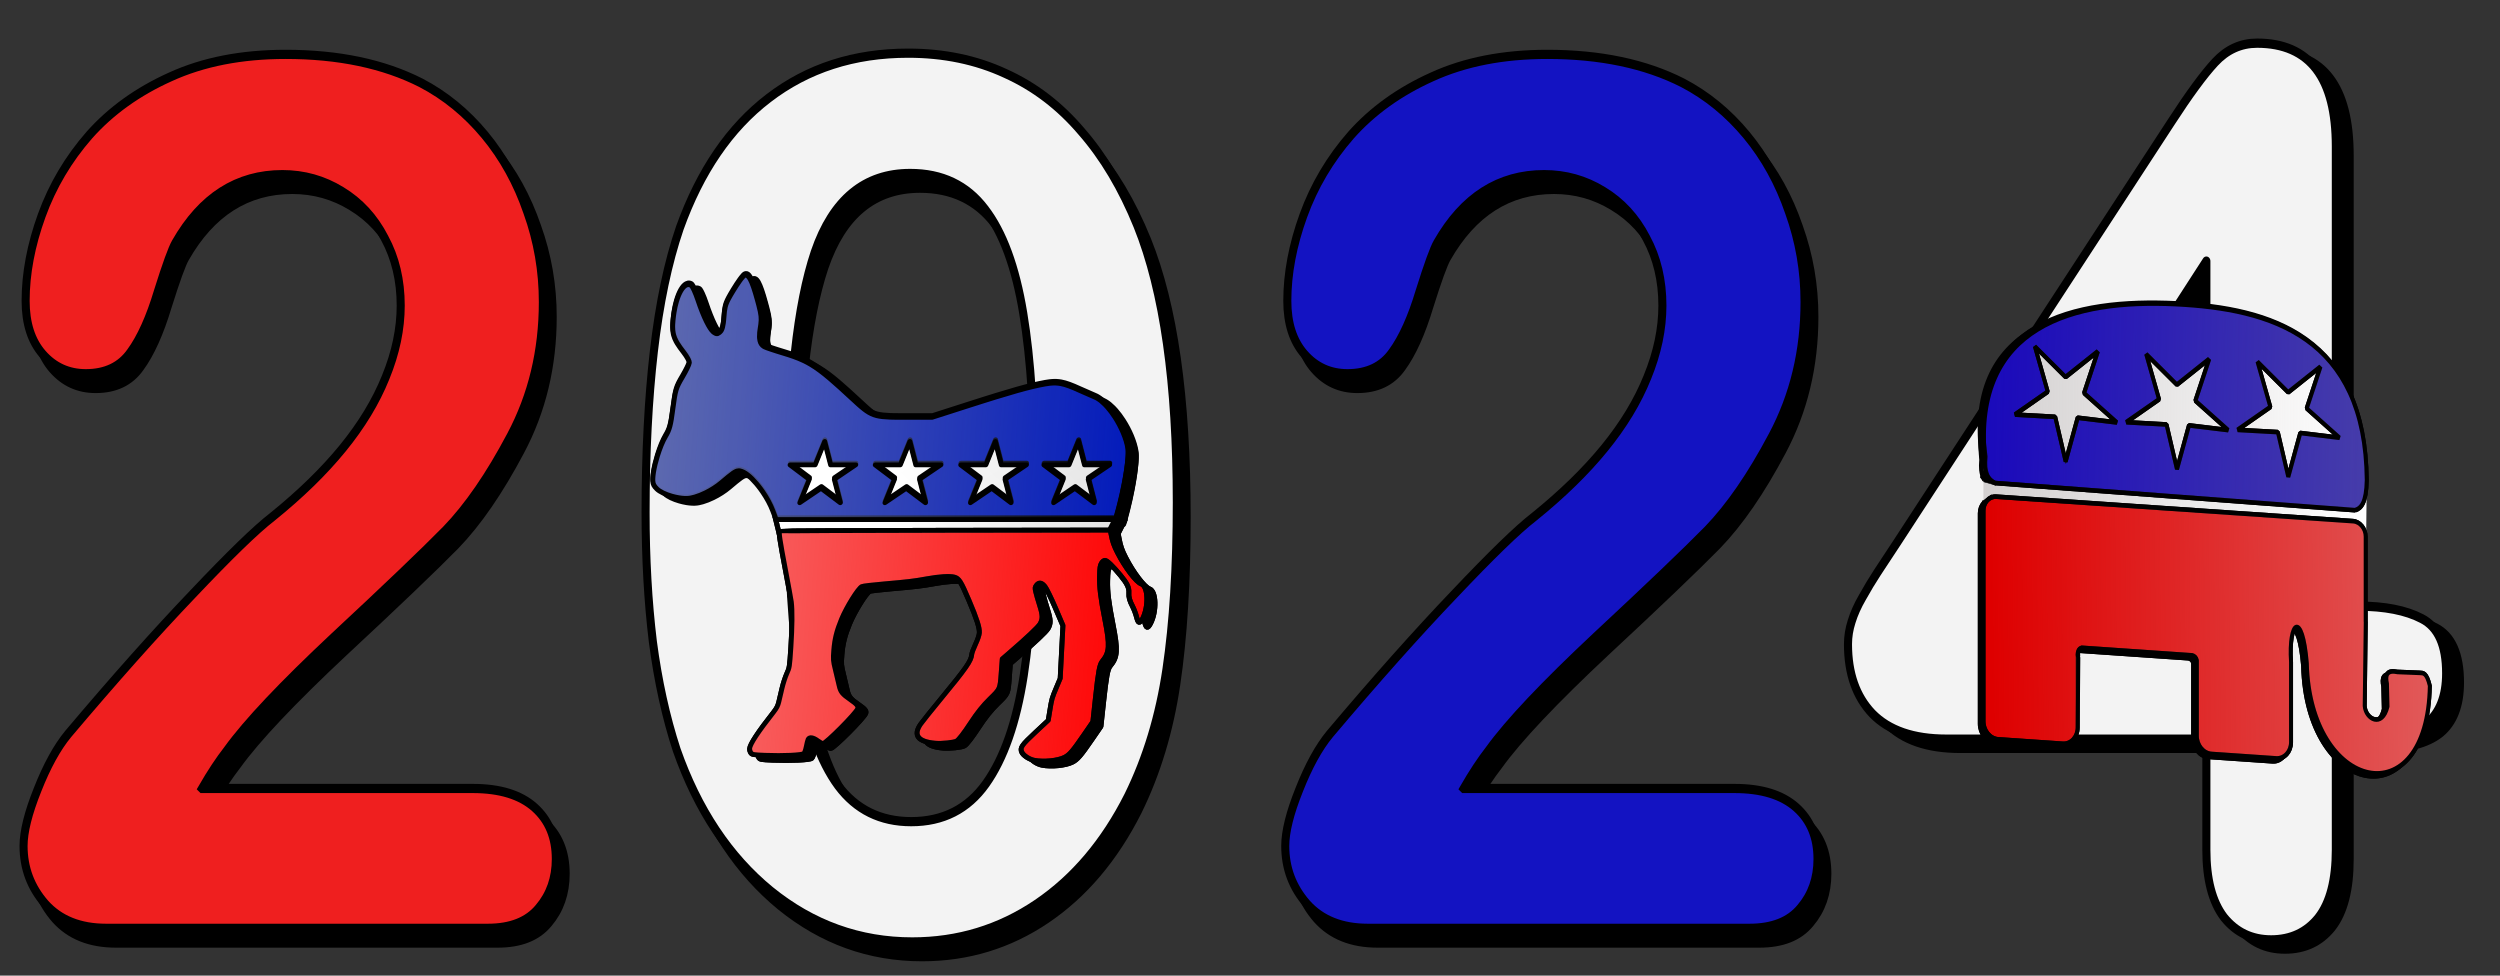 <?xml version="1.0" encoding="UTF-8" standalone="no"?>
<svg xmlns:inkscape="http://www.inkscape.org/namespaces/inkscape" xmlns:sodipodi="http://sodipodi.sourceforge.net/DTD/sodipodi-0.dtd" xmlns:xlink="http://www.w3.org/1999/xlink" xmlns="http://www.w3.org/2000/svg" xmlns:svg="http://www.w3.org/2000/svg" xmlns:rdf="http://www.w3.org/1999/02/22-rdf-syntax-ns#" xmlns:cc="http://creativecommons.org/ns#" xmlns:dc="http://purl.org/dc/elements/1.1/" width="410mm" height="160mm" viewBox="0 0 1452.756 566.929" id="svg7574" version="1.1" inkscape:version="1.2.2 (b0a8486, 2022-12-01)" sodipodi:docname="2024election.svg">
  <rect x="0" y="0" width="1452.756" height="566.929" fill="#333333" stroke="none"/>
  <defs id="defs7576">
    <linearGradient id="linearGradient11502" inkscape:collect="always">
      <stop id="stop11504" offset="0" style="stop-color:#e2e2e2;stop-opacity:1;"></stop>
      <stop id="stop11506" offset="1" style="stop-color:#e2e2e2;stop-opacity:0;"></stop>
    </linearGradient>
    <linearGradient id="linearGradient11484" inkscape:collect="always">
      <stop id="stop11486" offset="0" style="stop-color:#5d69af;stop-opacity:1;"></stop>
      <stop id="stop11488" offset="1" style="stop-color:#5d69af;stop-opacity:0;"></stop>
    </linearGradient>
    <linearGradient id="linearGradient11466" inkscape:collect="always">
      <stop id="stop11468" offset="0" style="stop-color:#f85d5d;stop-opacity:1;"></stop>
      <stop id="stop11470" offset="1" style="stop-color:#f85d5d;stop-opacity:0;"></stop>
    </linearGradient>
    <linearGradient gradientUnits="userSpaceOnUse" y2="235.372" x2="315.094" y1="235.372" x1="76.736" id="linearGradient11472" xlink:href="#linearGradient11466" inkscape:collect="always"></linearGradient>
    <linearGradient gradientTransform="translate(0,1.067)" gradientUnits="userSpaceOnUse" y2="80.094" x2="297.045" y1="80.094" x1="5.5" id="linearGradient11490" xlink:href="#linearGradient11484" inkscape:collect="always"></linearGradient>
    <linearGradient gradientUnits="userSpaceOnUse" y2="149.217" x2="152.616" y1="150.138" x1="300.095" id="linearGradient11508" xlink:href="#linearGradient11502" inkscape:collect="always"></linearGradient>
    <linearGradient id="linearGradient12213" inkscape:collect="always">
      <stop id="stop12215" offset="0" style="stop-color:#d3d0d0;stop-opacity:1;"></stop>
      <stop id="stop12217" offset="1" style="stop-color:#d3d0d0;stop-opacity:0;"></stop>
    </linearGradient>
    <linearGradient id="linearGradient12203" inkscape:collect="always">
      <stop id="stop12205" offset="0" style="stop-color:#4b42a8;stop-opacity:1;"></stop>
      <stop id="stop12207" offset="1" style="stop-color:#4b42a8;stop-opacity:0;"></stop>
    </linearGradient>
    <linearGradient id="linearGradient12193" inkscape:collect="always">
      <stop id="stop12195" offset="0" style="stop-color:#e15959;stop-opacity:1;"></stop>
      <stop id="stop12197" offset="1" style="stop-color:#e15959;stop-opacity:0;"></stop>
    </linearGradient>
    <linearGradient gradientUnits="userSpaceOnUse" y2="274.556" x2="11.388" y1="283.984" x1="718.268" id="linearGradient12199" xlink:href="#linearGradient12193" inkscape:collect="always"></linearGradient>
    <linearGradient gradientUnits="userSpaceOnUse" y2="532.72" x2="-62.052" y1="513.864" x1="689.803" id="linearGradient12209" xlink:href="#linearGradient12203" inkscape:collect="always"></linearGradient>
    <linearGradient gradientUnits="userSpaceOnUse" y2="436.812" x2="621.67" y1="436.812" x1="-3.2" id="linearGradient12219" xlink:href="#linearGradient12213" inkscape:collect="always"></linearGradient>
  </defs>
  <g inkscape:label="Layer 1" inkscape:groupmode="layer" id="layer1" transform="translate(403.788,-103.291)">
    <g transform="scale(0.936,1.069)" style="font-style:normal;font-weight:normal;font-size:146.583px;line-height:125%;font-family:sans-serif;letter-spacing:0px;word-spacing:0px;fill:#000000;fill-opacity:1;stroke:none;stroke-width:1px;stroke-linecap:butt;stroke-linejoin:miter;stroke-opacity:1" id="text8122">
      <g id="g8614">
        <g id="g10646">
          <g aria-label="4" transform="scale(0.998,1.002)" id="text10589" style="font-weight:bold;font-size:659.804px;font-family:Flames;-inkscape-font-specification:'Flames Bold';text-align:center;text-anchor:middle;stroke:#000000;stroke-width:5.027;stroke-linecap:round;stroke-linejoin:round">
            <path d="M 948.876,562.363 V 502.439 H 787.147 q -30.606,0 -46.07,-13.853 -15.142,-13.853 -15.142,-37.694 0,-6.121 2.255,-12.242 2.255,-6.443 6.766,-13.209 4.51,-7.088 9.343,-13.531 4.833,-6.443 11.92,-15.786 L 926.969,167.704 q 16.753,-22.552 27.384,-32.539 10.954,-10.309 26.096,-10.309 48.97,0 48.97,56.058 v 249.36 h 13.853 q 24.807,0 39.627,6.766 15.142,6.766 15.142,29.64 0,18.686 -12.242,27.384 -12.242,8.376 -36.727,8.376 h -19.652 v 59.924 q 0,24.807 -10.954,37.05 -10.954,11.92 -29.317,11.92 -18.042,0 -29.317,-12.242 -10.954,-12.565 -10.954,-36.727 z M 810.343,430.273 H 948.876 V 243.092 Z" style="font-family:'Arial Rounded MT Bold';-inkscape-font-specification:'Arial Rounded MT Bold,  Bold';opacity:1" id="path10591"></path>
          </g>
          <g aria-label="4" transform="scale(0.998,1.002)" id="text9361" style="font-weight:bold;font-size:659.804px;font-family:Flames;-inkscape-font-specification:'Flames Bold';text-align:center;text-anchor:middle;fill:#f3f3f3;stroke:#000000;stroke-width:5.027;stroke-linecap:round;stroke-linejoin:round">
            <path d="m 940.274,557.358 v -59.924 H 778.545 q -30.606,0 -46.07,-13.853 -15.142,-13.853 -15.142,-37.694 0,-6.121 2.255,-12.242 2.255,-6.443 6.766,-13.209 4.51,-7.088 9.343,-13.531 4.833,-6.443 11.92,-15.786 L 918.367,162.7 q 16.753,-22.552 27.384,-32.539 10.954,-10.309 26.096,-10.309 48.97,0 48.97,56.058 v 249.36 h 13.853 q 24.807,0 39.627,6.766 15.142,6.766 15.142,29.64 0,18.686 -12.242,27.384 -12.242,8.376 -36.727,8.376 h -19.652 v 59.924 q 0,24.807 -10.954,37.05 -10.954,11.92 -29.317,11.92 -18.042,0 -29.317,-12.242 -10.954,-12.565 -10.954,-36.727 z M 801.741,425.269 H 940.274 V 238.088 Z" style="font-family:'Arial Rounded MT Bold';-inkscape-font-specification:'Arial Rounded MT Bold,  Bold';opacity:1" id="path10594"></path>
          </g>
          <g id="g8662">
            <g transform="translate(-112.966,64.17)" id="g8489" style="fill:#000000">
              <path inkscape:connector-curvature="0" d="m -186.905,469.089 168.126,0 q 25.122,0 38.328,10.307 13.205,10.307 13.205,28.021 0,15.782 -10.629,26.733 -10.307,10.951 -31.564,10.951 l -237.051,0 q -24.156,0 -37.683,-13.205 -13.527,-13.527 -13.527,-31.564 0,-11.595 8.696,-30.598 8.696,-19.325 19.003,-30.276 42.837,-44.447 77.299,-76.011 34.463,-31.886 49.278,-41.87 26.411,-18.681 43.803,-37.361 17.714,-19.003 26.733,-38.65 9.34,-19.969 9.34,-38.972 0,-20.613 -9.985,-36.717 -9.662,-16.426 -26.733,-25.444 -16.748,-9.018 -36.717,-9.018 -42.193,0 -66.349,37.039 -3.221,4.831 -10.951,26.411 -7.408,21.579 -17.07,33.174 -9.34,11.595 -27.699,11.595 -16.104,0 -26.733,-10.629 -10.629,-10.629 -10.629,-28.987 0,-22.224 9.985,-46.38 9.985,-24.156 29.631,-43.803 19.969,-19.647 50.245,-31.564 30.598,-12.239 71.502,-12.239 49.278,0 84.063,15.46 22.546,10.307 39.616,28.343 17.07,18.037 26.411,41.87 9.662,23.512 9.662,48.956 0,39.938 -19.969,72.79 -19.647,32.53 -40.26,51.211 -20.613,18.359 -69.247,57.975 -48.312,39.616 -66.349,61.517 -7.73,8.696 -15.782,20.935 z" style="font-style:normal;font-variant:normal;font-weight:normal;font-stretch:normal;font-size:659.621px;font-family:'Arial Rounded MT Bold';-inkscape-font-specification:'Arial Rounded MT Bold, ';fill:#000000;stroke:#000000;stroke-width:5;stroke-miterlimit:4;stroke-dasharray:none;stroke-opacity:1" id="path8491"></path>
              <path inkscape:connector-curvature="0" d="m 418.284,313.524 q 0,52.821 -6.442,90.827 -6.442,38.005 -23.834,68.925 -21.901,38.005 -56.686,58.619 -34.785,20.613 -77.299,20.613 -48.956,0 -87.928,-27.699 -38.65,-27.699 -58.297,-76.655 -9.985,-26.733 -14.816,-58.941 -4.509,-32.53 -4.509,-70.214 0,-48.634 5.153,-87.606 5.153,-38.972 16.104,-66.993 19.003,-46.38 55.076,-70.536 36.395,-24.478 86.64,-24.478 33.174,0 60.229,10.951 27.055,10.629 47.346,31.564 20.613,20.613 34.785,51.211 24.478,53.143 24.478,150.412 z m -88.25,-6.442 q 0,-58.941 -7.086,-96.302 -7.086,-37.683 -23.834,-56.686 -16.748,-19.325 -46.38,-19.325 -42.515,0 -59.263,42.837 -16.426,42.837 -16.426,132.053 0,60.551 7.086,99.201 7.086,38.65 23.834,58.619 16.748,19.647 45.413,19.647 29.631,0 46.38,-20.613 16.748,-20.613 23.512,-58.941 6.764,-38.328 6.764,-100.489 z" style="font-style:normal;font-variant:normal;font-weight:normal;font-stretch:normal;font-size:659.621px;font-family:'Arial Rounded MT Bold';-inkscape-font-specification:'Arial Rounded MT Bold, ';fill:#000000;fill-opacity:1;stroke:#000000;stroke-width:5;stroke-miterlimit:4;stroke-dasharray:none;stroke-opacity:1" id="path8493"></path>
              <path inkscape:connector-curvature="0" d="m 596.395,469.089 168.126,0 q 25.122,0 38.328,10.307 13.205,10.307 13.205,28.021 0,15.782 -10.629,26.733 -10.307,10.951 -31.564,10.951 l -237.051,0 q -24.156,0 -37.683,-13.205 -13.527,-13.527 -13.527,-31.564 0,-11.595 8.696,-30.598 8.696,-19.325 19.003,-30.276 42.837,-44.447 77.299,-76.011 34.463,-31.886 49.278,-41.87 26.411,-18.681 43.803,-37.361 17.714,-19.003 26.733,-38.65 9.34,-19.969 9.34,-38.972 0,-20.613 -9.985,-36.717 -9.662,-16.426 -26.733,-25.444 -16.748,-9.018 -36.717,-9.018 -42.193,0 -66.349,37.039 -3.221,4.831 -10.951,26.411 -7.408,21.579 -17.07,33.174 -9.34,11.595 -27.699,11.595 -16.104,0 -26.733,-10.629 -10.629,-10.629 -10.629,-28.987 0,-22.224 9.985,-46.38 9.985,-24.156 29.631,-43.803 19.969,-19.647 50.245,-31.564 30.598,-12.239 71.502,-12.239 49.278,0 84.063,15.46 22.546,10.307 39.616,28.343 17.07,18.037 26.411,41.87 9.662,23.512 9.662,48.956 0,39.938 -19.969,72.79 -19.647,32.53 -40.26,51.211 -20.613,18.359 -69.247,57.975 -48.312,39.616 -66.349,61.517 -7.73,8.696 -15.782,20.935 z" style="font-style:normal;font-variant:normal;font-weight:normal;font-stretch:normal;font-size:659.621px;font-family:'Arial Rounded MT Bold';-inkscape-font-specification:'Arial Rounded MT Bold, ';fill:#000000;stroke:#000000;stroke-width:5;stroke-miterlimit:4;stroke-dasharray:none;stroke-opacity:1" id="path8495"></path>
            </g>
            <path inkscape:connector-curvature="0" d="m -305.977,525.237 168.126,0 q 25.122,0 38.328,10.307 13.205,10.307 13.205,28.021 0,15.782 -10.629,26.733 -10.307,10.951 -31.564,10.951 l -237.051,0 q -24.156,0 -37.683,-13.205 -13.527,-13.527 -13.527,-31.564 0,-11.595 8.696,-30.598 8.696,-19.325 19.003,-30.276 42.837,-44.447 77.299,-76.011 34.463,-31.886 49.278,-41.87 26.411,-18.681 43.803,-37.361 17.714,-19.003 26.733,-38.65 9.34,-19.969 9.34,-38.972 0,-20.613 -9.985,-36.717 -9.662,-16.426 -26.733,-25.444 -16.748,-9.018 -36.717,-9.018 -42.193,0 -66.349,37.039 -3.221,4.831 -10.951,26.411 -7.408,21.579 -17.07,33.174 -9.34,11.595 -27.699,11.595 -16.104,0 -26.733,-10.629 -10.629,-10.629 -10.629,-28.987 0,-22.224 9.985,-46.38 9.985,-24.156 29.631,-43.803 19.969,-19.647 50.245,-31.564 30.598,-12.239 71.502,-12.239 49.278,0 84.063,15.46 22.546,10.307 39.616,28.343 17.07,18.037 26.411,41.87 9.662,23.512 9.662,48.956 0,39.938 -19.969,72.79 -19.647,32.53 -40.26,51.211 -20.613,18.359 -69.247,57.975 -48.312,39.616 -66.349,61.517 -7.73,8.696 -15.782,20.935 z" style="font-style:normal;font-variant:normal;font-weight:normal;font-stretch:normal;font-size:659.621px;font-family:'Arial Rounded MT Bold';-inkscape-font-specification:'Arial Rounded MT Bold, ';fill:#ef1f1f;stroke:#000000;stroke-width:5;stroke-miterlimit:4;stroke-dasharray:none;stroke-opacity:1;fill-opacity:1" id="path8127"></path>
            <path inkscape:connector-curvature="0" d="m 299.212,369.672 q 0,52.821 -6.442,90.827 -6.442,38.006 -23.834,68.925 -21.901,38.006 -56.686,58.619 -34.785,20.613 -77.299,20.613 -48.956,0 -87.928,-27.699 -38.65,-27.699 -58.297,-76.655 -9.985,-26.733 -14.816,-58.941 -4.509,-32.53 -4.509,-70.214 0,-48.634 5.153,-87.606 5.153,-38.972 16.104,-66.993 19.003,-46.38 55.076,-70.536 36.395,-24.478 86.64,-24.478 33.174,0 60.229,10.951 27.055,10.629 47.346,31.564 20.613,20.613 34.785,51.211 24.478,53.143 24.478,150.412 z m -88.25,-6.442 q 0,-58.941 -7.086,-96.302 -7.086,-37.683 -23.834,-56.686 -16.748,-19.325 -46.38,-19.325 -42.515,0 -59.263,42.837 -16.426,42.837 -16.426,132.053 0,60.551 7.086,99.201 7.086,38.65 23.834,58.619 16.748,19.647 45.413,19.647 29.631,0 46.38,-20.613 16.748,-20.613 23.512,-58.941 6.764,-38.328 6.764,-100.489 z" style="font-style:normal;font-variant:normal;font-weight:normal;font-stretch:normal;font-size:659.621px;font-family:'Arial Rounded MT Bold';-inkscape-font-specification:'Arial Rounded MT Bold, ';fill:#f3f3f3;fill-opacity:1;stroke:#000000;stroke-width:5;stroke-miterlimit:4;stroke-dasharray:none;stroke-opacity:1" id="path8129"></path>
            <path inkscape:connector-curvature="0" d="m 477.323,525.237 168.126,0 q 25.122,0 38.328,10.307 13.205,10.307 13.205,28.021 0,15.782 -10.629,26.733 -10.307,10.951 -31.564,10.951 l -237.051,0 q -24.156,0 -37.683,-13.205 -13.527,-13.527 -13.527,-31.564 0,-11.595 8.696,-30.598 8.696,-19.325 19.003,-30.276 42.837,-44.447 77.299,-76.011 34.463,-31.886 49.278,-41.87 26.411,-18.681 43.803,-37.361 17.714,-19.003 26.733,-38.65 9.34,-19.969 9.34,-38.972 0,-20.613 -9.985,-36.717 -9.662,-16.426 -26.733,-25.444 -16.748,-9.018 -36.717,-9.018 -42.193,0 -66.349,37.039 -3.221,4.831 -10.951,26.411 -7.408,21.579 -17.07,33.174 -9.34,11.595 -27.699,11.595 -16.104,0 -26.733,-10.629 -10.629,-10.629 -10.629,-28.987 0,-22.224 9.985,-46.38 9.985,-24.156 29.631,-43.803 19.969,-19.647 50.245,-31.564 30.598,-12.239 71.502,-12.239 49.278,0 84.063,15.46 22.546,10.307 39.616,28.343 17.07,18.037 26.411,41.87 9.662,23.512 9.662,48.956 0,39.938 -19.969,72.79 -19.647,32.53 -40.26,51.211 -20.613,18.359 -69.247,57.975 -48.312,39.616 -66.349,61.517 -7.73,8.696 -15.782,20.935 z" style="font-style:normal;font-variant:normal;font-weight:normal;font-stretch:normal;font-size:659.621px;font-family:'Arial Rounded MT Bold';-inkscape-font-specification:'Arial Rounded MT Bold, ';fill:#1313c2;stroke:#000000;stroke-width:5;stroke-miterlimit:4;stroke-dasharray:none;stroke-opacity:1;fill-opacity:1" id="path8131"></path>
            <g id="g8264" transform="matrix(1.019,0,0,0.875,-35.09,241.624)">
              <g id="g4230"></g>
              <g style="fill:#000000;fill-opacity:1" id="g11518" transform="matrix(1,0,-0.073,1,16.322,3.067)">
                <path sodipodi:nodetypes="cccccccc" inkscape:connector-curvature="0" id="path11520" d="m 83.224,155.421 3.618,11.513 200.658,1.974 0.329,-5.921 3.618,-8.553 -4.934,-49.671 -202.303,-5.921 z" style="fill:#000000;fill-opacity:1;fill-rule:evenodd;stroke:#000000;stroke-width:3;stroke-linecap:butt;stroke-linejoin:miter;stroke-miterlimit:4;stroke-dasharray:none;stroke-opacity:1"></path>
                <path style="fill:#000000;fill-opacity:1;fill-rule:evenodd;stroke:#000000;stroke-width:3;stroke-linecap:butt;stroke-linejoin:miter;stroke-miterlimit:4;stroke-dasharray:none;stroke-opacity:1" d="m 83.224,155.421 3.618,11.513 200.658,1.974 0.329,-5.921 3.618,-8.553 -4.934,-49.671 -202.303,-5.921 z" id="path11522" inkscape:connector-curvature="0" sodipodi:nodetypes="cccccccc"></path>
                <path style="fill:#000000;fill-opacity:1;stroke:#000000;stroke-width:3;stroke-linecap:round;stroke-linejoin:round;stroke-miterlimit:4;stroke-dasharray:none;stroke-opacity:1" d="m 54.379,4.191 c -0.155,0.009 -0.31,0.041 -0.465,0.094 -0.154,0.053 -0.308,0.127 -0.463,0.223 -0.112,0.069 -0.253,0.198 -0.418,0.377 -0.33,0.358 -0.757,0.923 -1.248,1.643 -0.245,0.36 -0.506,0.757 -0.779,1.188 -0.546,0.861 -1.14,1.852 -1.748,2.918 -0.608,1.066 -1.231,2.207 -1.836,3.375 -0.509,0.982 -0.959,1.861 -1.357,2.66 -0.398,0.799 -0.745,1.519 -1.047,2.184 -0.302,0.665 -0.559,1.274 -0.777,1.854 -0.436,1.158 -0.718,2.195 -0.9,3.307 -0.274,1.667 -0.324,3.501 -0.328,6.166 -0.001,0.716 -0.007,1.379 -0.021,1.994 -0.015,0.615 -0.037,1.182 -0.066,1.705 -0.118,2.091 -0.362,3.48 -0.779,4.441 -0.104,0.24 -0.219,0.453 -0.346,0.645 -0.127,0.191 -0.265,0.359 -0.416,0.51 -0.175,0.175 -0.335,0.33 -0.486,0.463 -0.303,0.265 -0.568,0.445 -0.828,0.543 -0.13,0.049 -0.258,0.078 -0.391,0.086 -0.266,0.016 -0.546,-0.049 -0.875,-0.193 -0.164,-0.072 -0.342,-0.164 -0.535,-0.275 -0.193,-0.111 -0.404,-0.241 -0.635,-0.391 -0.164,-0.106 -0.334,-0.239 -0.512,-0.393 -0.355,-0.308 -0.734,-0.707 -1.137,-1.195 -0.604,-0.732 -1.259,-1.66 -1.949,-2.758 -0.46,-0.732 -0.937,-1.54 -1.426,-2.418 -0.978,-1.756 -2.006,-3.788 -3.055,-6.045 -1.048,-2.257 -2.116,-4.736 -3.174,-7.385 -0.877,-2.197 -1.839,-4.297 -2.682,-5.912 -0.632,-1.211 -1.197,-2.148 -1.609,-2.648 -0.137,-0.167 -0.259,-0.286 -0.359,-0.35 -0.142,-0.09 -0.284,-0.169 -0.426,-0.236 -0.142,-0.068 -0.283,-0.124 -0.424,-0.17 -0.141,-0.046 -0.282,-0.081 -0.422,-0.105 -0.699,-0.123 -1.382,0.018 -2.039,0.398 -0.263,0.152 -0.52,0.343 -0.773,0.57 -1.013,0.908 -1.942,2.402 -2.738,4.381 -0.398,0.989 -0.763,2.1 -1.088,3.318 -0.162,0.609 -0.315,1.245 -0.457,1.906 -0.425,1.984 -0.752,4.198 -0.961,6.596 -0.07,0.799 -0.127,1.618 -0.17,2.457 -0.1,1.961 -0.14,3.671 -0.092,5.211 0.016,0.513 0.043,1.008 0.08,1.486 0.11,1.436 0.319,2.731 0.654,3.967 0.112,0.412 0.238,0.817 0.379,1.219 0.424,1.205 0.983,2.379 1.709,3.604 0.242,0.408 0.503,0.822 0.783,1.244 1.12,1.69 2.553,3.52 4.365,5.686 1.069,1.277 2.042,2.647 2.748,3.826 0.176,0.295 0.336,0.579 0.477,0.846 0.421,0.799 0.667,1.45 0.668,1.834 0.003,1.024 -1.628,5.085 -3.625,9.025 -0.424,0.837 -0.801,1.589 -1.135,2.287 -0.334,0.698 -0.626,1.342 -0.883,1.963 -0.514,1.241 -0.886,2.387 -1.174,3.686 -0.575,2.596 -0.807,5.798 -1.129,11.564 -0.147,2.628 -0.286,4.76 -0.449,6.547 -0.163,1.787 -0.348,3.229 -0.584,4.477 -0.118,0.624 -0.249,1.198 -0.396,1.744 -0.147,0.546 -0.311,1.063 -0.494,1.568 -0.184,0.506 -0.388,1.002 -0.615,1.506 -0.227,0.503 -0.476,1.014 -0.754,1.553 -0.366,0.71 -0.73,1.524 -1.088,2.418 -0.358,0.894 -0.71,1.869 -1.049,2.9 -0.339,1.031 -0.665,2.118 -0.975,3.24 -0.309,1.122 -0.6,2.278 -0.869,3.443 -0.807,3.497 -1.408,7.088 -1.658,10.143 -0.042,0.509 -0.072,1.004 -0.094,1.48 C 7.012,128.66 7,129.119 7,129.557 c 0,0.483 0.009,0.924 0.027,1.332 0.019,0.408 0.047,0.783 0.09,1.131 0.257,2.088 1.005,3.225 2.865,4.963 0.465,0.435 1.036,0.863 1.693,1.277 0.657,0.414 1.399,0.815 2.201,1.195 0.803,0.381 1.668,0.742 2.57,1.076 0.903,0.334 1.844,0.64 2.801,0.914 1.435,0.411 2.905,0.748 4.334,0.988 2.381,0.4 4.648,0.531 6.439,0.291 0.354,-0.048 0.717,-0.109 1.088,-0.182 0.742,-0.146 1.515,-0.343 2.309,-0.584 1.985,-0.603 4.103,-1.486 6.207,-2.574 0.842,-0.435 1.681,-0.903 2.508,-1.398 1.655,-0.991 3.261,-2.092 4.744,-3.266 0.742,-0.587 1.453,-1.193 2.123,-1.811 3.041,-2.803 5.04,-4.612 6.512,-5.721 0.736,-0.554 1.338,-0.934 1.875,-1.176 0.179,-0.081 0.351,-0.146 0.518,-0.197 0.333,-0.103 0.644,-0.148 0.955,-0.15 0.156,-0.001 0.311,0.007 0.469,0.027 0.157,0.02 0.317,0.052 0.48,0.09 0.328,0.077 0.674,0.187 1.057,0.32 0.368,0.128 0.752,0.296 1.152,0.5 0.4,0.204 0.816,0.443 1.242,0.717 0.427,0.274 0.864,0.582 1.312,0.92 1.794,1.352 3.743,3.194 5.689,5.338 0.486,0.536 0.973,1.091 1.457,1.662 0.484,0.571 0.964,1.158 1.439,1.758 0.476,0.6 0.947,1.213 1.41,1.836 2.779,3.74 5.286,7.849 6.986,11.695 l 2.42,5.471 103.434,0 103.434,0 0.57,-2.75 c 0.207,-0.997 0.407,-2.008 0.602,-3.029 0.194,-1.021 0.382,-2.053 0.562,-3.09 0.361,-2.073 0.693,-4.167 0.996,-6.252 0.303,-2.085 0.574,-4.158 0.812,-6.188 0.715,-6.088 1.128,-11.779 1.158,-16.17 0.005,-0.732 -9.8e-4,-1.426 -0.018,-2.082 -0.017,-0.656 -0.043,-1.271 -0.082,-1.842 -0.078,-1.142 -0.202,-2.106 -0.373,-2.859 -0.174,-0.766 -0.382,-1.548 -0.621,-2.342 -0.239,-0.794 -0.51,-1.599 -0.809,-2.412 -0.597,-1.626 -1.307,-3.281 -2.105,-4.934 -0.399,-0.826 -0.821,-1.652 -1.262,-2.473 -0.441,-0.82 -0.901,-1.635 -1.377,-2.441 -0.952,-1.612 -1.968,-3.187 -3.027,-4.691 -1.588,-2.257 -3.269,-4.357 -4.965,-6.184 -0.565,-0.609 -1.132,-1.188 -1.697,-1.732 -1.696,-1.633 -3.38,-2.957 -4.971,-3.857 -0.265,-0.15 -0.528,-0.288 -0.787,-0.414 -0.26,-0.126 -0.516,-0.241 -0.77,-0.342 -1.749,-0.698 -6.028,-2.55 -9.51,-4.117 -1.292,-0.582 -2.482,-1.101 -3.588,-1.562 -1.106,-0.462 -2.129,-0.866 -3.09,-1.215 -0.961,-0.349 -1.858,-0.643 -2.713,-0.887 -0.855,-0.244 -1.667,-0.436 -2.457,-0.582 -1.974,-0.364 -3.808,-0.435 -5.812,-0.27 -0.401,0.033 -0.807,0.075 -1.225,0.127 -0.834,0.103 -1.707,0.243 -2.637,0.414 -1.143,0.211 -2.325,0.449 -3.568,0.721 -1.243,0.272 -2.545,0.577 -3.93,0.922 -2.769,0.69 -5.862,1.538 -9.445,2.594 -3.583,1.056 -7.656,2.318 -12.385,3.838 -2.364,0.76 -4.894,1.584 -7.607,2.479 -2.713,0.894 -5.61,1.858 -8.713,2.898 l -21.5,7.209 -16.5,0.008 c -2.438,0.001 -4.583,-0.002 -6.496,-0.031 -0.956,-0.015 -1.855,-0.034 -2.703,-0.064 -3.392,-0.121 -5.975,-0.39 -8.236,-0.977 -0.565,-0.147 -1.112,-0.313 -1.645,-0.502 -1.066,-0.379 -2.079,-0.848 -3.105,-1.43 -0.513,-0.291 -1.029,-0.609 -1.555,-0.959 -0.526,-0.35 -1.063,-0.731 -1.617,-1.145 -0.554,-0.414 -1.125,-0.862 -1.723,-1.346 -0.597,-0.484 -1.221,-1.002 -1.877,-1.561 -1.312,-1.117 -2.754,-2.39 -4.391,-3.84 -2.811,-2.489 -5.351,-4.717 -7.674,-6.721 -2.323,-2.004 -4.43,-3.784 -6.379,-5.375 -4.873,-3.977 -8.757,-6.776 -12.533,-8.959 -1.51,-0.873 -3.004,-1.647 -4.537,-2.359 -3.833,-1.781 -7.914,-3.171 -13.129,-4.734 -1.224,-0.367 -2.452,-0.746 -3.625,-1.117 -1.173,-0.371 -2.289,-0.734 -3.289,-1.068 -1.001,-0.334 -1.886,-0.639 -2.594,-0.896 -0.708,-0.257 -1.237,-0.467 -1.531,-0.607 -0.207,-0.099 -0.406,-0.205 -0.596,-0.318 -1.326,-0.797 -2.225,-1.975 -2.742,-3.686 -0.148,-0.489 -0.265,-1.02 -0.352,-1.6 -0.043,-0.29 -0.079,-0.592 -0.107,-0.906 -0.142,-1.569 -0.102,-3.446 0.107,-5.684 0.067,-0.715 0.119,-1.37 0.154,-1.99 0.211,-3.719 -0.221,-6.124 -2.166,-12.043 -0.324,-0.987 -0.691,-2.071 -1.104,-3.275 -0.535,-1.564 -1.039,-2.992 -1.518,-4.291 -0.479,-1.299 -0.933,-2.467 -1.363,-3.514 C 59.245,10.448 58.837,9.524 58.447,8.717 58.057,7.91 57.686,7.218 57.328,6.637 57.149,6.346 56.973,6.084 56.801,5.848 55.939,4.665 55.153,4.146 54.379,4.191 Z m 55.643,103.299 4.723,14.529 15.279,0 -12.361,8.982 4.721,14.529 -12.361,-8.979 -12.359,8.979 4.721,-14.529 -12.361,-8.982 15.279,0 4.721,-14.529 z m 51.9,0 4.723,14.529 15.277,0 -12.359,8.982 4.721,14.529 -12.361,-8.979 -12.361,8.979 4.721,-14.529 -12.359,-8.982 15.279,0 4.721,-14.529 z m 52.1,0 4.723,14.529 15.277,0 -12.359,8.982 4.721,14.529 -12.361,-8.979 -12.359,8.979 4.721,-14.529 -12.361,-8.982 15.279,0 4.721,-14.529 z m 50.678,0 4.723,14.529 15.279,0 -12.361,8.982 4.721,14.529 -12.361,-8.979 -12.359,8.979 4.721,-14.529 -12.361,-8.982 15.279,0 4.721,-14.529 z" id="path11524" inkscape:connector-curvature="0"></path>
                <path style="fill:#000000;fill-opacity:1;stroke:#000000;stroke-width:3;stroke-linecap:round;stroke-linejoin:round;stroke-miterlimit:4;stroke-dasharray:none;stroke-opacity:1" d="m 252.142,306.626 c -3.176,-0.622 -6.891,-3.009 -7.943,-5.101 -1.381,-2.747 -0.464,-4.263 7.481,-12.374 l 7.206,-7.356 0.541,-6.171 c 0.65,-7.414 0.661,-7.468 2.997,-14.378 l 1.854,-5.483 -0.366,-16.413 -0.366,-16.413 -5.416,-11.001 c -2.979,-6.051 -6.274,-12 -7.321,-13.221 -2.247,-2.617 -3.962,-2.904 -5.284,-0.886 -0.8,1.221 -0.806,1.561 -0.073,4.047 0.44,1.493 1.768,5.225 2.95,8.293 2.407,6.245 2.624,8.516 1.114,11.636 -0.937,1.936 -7.686,8.902 -17.892,18.469 l -3.525,3.304 0,8.761 c 0,10.04 0.093,9.78 -5.758,16.048 -3.861,4.136 -7.105,8.697 -10.701,15.047 -3.449,6.089 -6.393,10.38 -7.669,11.177 -1.555,0.971 -8.771,1.748 -12.946,1.394 -10.524,-0.893 -13.877,-4.946 -9.753,-11.784 0.953,-1.58 5.986,-8.651 11.184,-15.715 14.152,-19.229 16.844,-23.658 16.844,-27.711 0,-0.836 0.822,-3.65 1.828,-6.253 1.102,-2.853 1.828,-5.651 1.828,-7.046 0,-3.072 -2.227,-8.824 -7.864,-20.315 -5.751,-11.722 -7.036,-13.569 -10.006,-14.378 -2.78,-0.757 -9.27,-0.35 -16.635,1.044 -7.579,1.435 -11.455,1.912 -25.761,3.171 -6.868,0.605 -12.931,1.337 -13.474,1.627 -2.159,1.155 -8.323,12.649 -10.834,20.202 -2.388,7.183 -3.269,12.281 -3.309,19.162 -0.034,5.81 0.102,6.703 1.861,12.271 1.044,3.303 2.375,7.657 2.958,9.677 1.178,4.082 2.348,5.463 7.61,8.986 4.137,2.769 5.164,3.954 4.774,5.51 -0.7,2.788 -17.864,21.779 -19.684,21.779 -0.458,0 -1.989,-0.822 -3.403,-1.828 -2.812,-1.999 -5.114,-2.368 -5.707,-0.914 -0.205,0.503 -0.558,2.526 -0.785,4.496 -0.237,2.057 -0.759,3.929 -1.226,4.395 -1.032,1.032 -12.556,1.579 -23.659,1.123 -7.137,-0.293 -7.719,-0.395 -8.616,-1.502 -0.529,-0.653 -0.961,-1.839 -0.961,-2.636 0,-2.767 4.286,-10.276 12.968,-22.717 1.632,-2.338 2.311,-3.928 2.679,-6.266 0.271,-1.723 0.871,-5.544 1.333,-8.492 0.462,-2.947 1.471,-7.059 2.243,-9.138 1.391,-3.747 1.402,-3.885 1.305,-16.303 -0.097,-12.449 -0.789,-23.214 -1.813,-28.206 -0.295,-1.436 -2.393,-9.778 -4.662,-18.537 -5.387,-20.789 -6.29,-24.954 -5.516,-25.457 0.331,-0.215 45.765,-0.453 100.966,-0.53 l 100.365,-0.14 0.574,2.228 c 1.245,4.838 2.215,7.199 4.836,11.772 5.32,9.282 12.771,18.374 15.974,19.491 4.258,1.484 5.547,14.08 2.212,21.62 -1.462,3.305 -2.36,3.02 -3.72,-1.178 -0.628,-1.939 -1.898,-4.823 -2.823,-6.411 -2.162,-3.711 -2.906,-5.89 -2.92,-8.549 -0.017,-3.134 -1.45,-5.775 -5.839,-10.757 -5.239,-5.947 -9.022,-9.399 -10.301,-9.399 -0.658,0 -1.379,0.63 -1.921,1.678 -0.725,1.403 -0.818,2.709 -0.562,7.963 0.336,6.918 1.635,13.644 5.245,27.172 4.295,16.093 4.334,20.327 0.237,25.869 -1.44,1.948 -1.919,6.388 -2.461,22.806 l -0.487,14.734 -4.795,7.98 c -6.134,10.209 -7.945,12.56 -10.901,14.153 -3.933,2.121 -12.547,3.001 -18.308,1.872 z" id="path11526" inkscape:connector-curvature="0"></path>
                <path id="path11528" d="m 252.142,306.626 c -3.176,-0.622 -6.891,-3.009 -7.943,-5.101 -1.381,-2.747 -0.464,-4.263 7.481,-12.374 l 7.206,-7.356 0.541,-6.171 c 0.65,-7.414 0.661,-7.468 2.997,-14.378 l 1.854,-5.483 -0.366,-16.413 -0.366,-16.413 -5.416,-11.001 c -2.979,-6.051 -6.274,-12 -7.321,-13.221 -2.247,-2.617 -3.962,-2.904 -5.284,-0.886 -0.8,1.221 -0.806,1.561 -0.073,4.047 0.44,1.493 1.768,5.225 2.95,8.293 2.407,6.245 2.624,8.516 1.114,11.636 -0.937,1.936 -7.686,8.902 -17.892,18.469 l -3.525,3.304 0,8.761 c 0,10.04 0.093,9.78 -5.758,16.048 -3.861,4.136 -7.105,8.697 -10.701,15.047 -3.449,6.089 -6.393,10.38 -7.669,11.177 -1.555,0.971 -8.771,1.748 -12.946,1.394 -10.524,-0.893 -13.877,-4.946 -9.753,-11.784 0.953,-1.58 5.986,-8.651 11.184,-15.715 14.152,-19.229 16.844,-23.658 16.844,-27.711 0,-0.836 0.822,-3.65 1.828,-6.253 1.102,-2.853 1.828,-5.651 1.828,-7.046 0,-3.072 -2.227,-8.824 -7.864,-20.315 -5.751,-11.722 -7.036,-13.569 -10.006,-14.378 -2.78,-0.757 -9.27,-0.35 -16.635,1.044 -7.579,1.435 -11.455,1.912 -25.761,3.171 -6.868,0.605 -12.931,1.337 -13.474,1.627 -2.159,1.155 -8.323,12.649 -10.834,20.202 -2.388,7.183 -3.269,12.281 -3.309,19.162 -0.034,5.81 0.102,6.703 1.861,12.271 1.044,3.303 2.375,7.657 2.958,9.677 1.178,4.082 2.348,5.463 7.61,8.986 4.137,2.769 5.164,3.954 4.774,5.51 -0.7,2.788 -17.864,21.779 -19.684,21.779 -0.458,0 -1.989,-0.822 -3.403,-1.828 -2.812,-1.999 -5.114,-2.368 -5.707,-0.914 -0.205,0.503 -0.558,2.526 -0.785,4.496 -0.237,2.057 -0.759,3.929 -1.226,4.395 -1.032,1.032 -12.556,1.579 -23.659,1.123 -7.137,-0.293 -7.719,-0.395 -8.616,-1.502 -0.529,-0.653 -0.961,-1.839 -0.961,-2.636 0,-2.767 4.286,-10.276 12.968,-22.717 1.632,-2.338 2.311,-3.928 2.679,-6.266 0.271,-1.723 0.871,-5.544 1.333,-8.492 0.462,-2.947 1.471,-7.059 2.243,-9.138 1.391,-3.747 1.402,-3.885 1.305,-16.303 -0.097,-12.449 -0.789,-23.214 -1.813,-28.206 -0.295,-1.436 -2.393,-9.778 -4.662,-18.537 -5.387,-20.789 -6.29,-24.954 -5.516,-25.457 0.331,-0.215 45.765,-0.453 100.966,-0.53 l 100.365,-0.14 0.574,2.228 c 1.245,4.838 2.215,7.199 4.836,11.772 5.32,9.282 12.771,18.374 15.974,19.491 4.258,1.484 5.547,14.08 2.212,21.62 -1.462,3.305 -2.36,3.02 -3.72,-1.178 -0.628,-1.939 -1.898,-4.823 -2.823,-6.411 -2.162,-3.711 -2.906,-5.89 -2.92,-8.549 -0.017,-3.134 -1.45,-5.775 -5.839,-10.757 -5.239,-5.947 -9.022,-9.399 -10.301,-9.399 -0.658,0 -1.379,0.63 -1.921,1.678 -0.725,1.403 -0.818,2.709 -0.562,7.963 0.336,6.918 1.635,13.644 5.245,27.172 4.295,16.093 4.334,20.327 0.237,25.869 -1.44,1.948 -1.919,6.388 -2.461,22.806 l -0.487,14.734 -4.795,7.98 c -6.134,10.209 -7.945,12.56 -10.901,14.153 -3.933,2.121 -12.547,3.001 -18.308,1.872 z" style="fill:#000000;fill-opacity:1;stroke:#000000;stroke-width:3;stroke-linecap:round;stroke-linejoin:round;stroke-miterlimit:4;stroke-dasharray:none;stroke-opacity:1" inkscape:connector-curvature="0"></path>
                <path inkscape:connector-curvature="0" id="path11530" d="m 54.379,5.259 c -0.155,0.009 -0.31,0.041 -0.465,0.094 -0.154,0.053 -0.308,0.127 -0.463,0.223 -0.112,0.069 -0.253,0.198 -0.418,0.377 -0.33,0.358 -0.757,0.923 -1.248,1.643 -0.245,0.36 -0.506,0.757 -0.779,1.188 -0.546,0.861 -1.14,1.852 -1.748,2.918 -0.608,1.066 -1.231,2.207 -1.836,3.375 -0.509,0.982 -0.959,1.861 -1.357,2.66 -0.398,0.799 -0.745,1.519 -1.047,2.184 -0.302,0.665 -0.559,1.274 -0.777,1.854 -0.436,1.158 -0.718,2.195 -0.9,3.307 -0.274,1.667 -0.324,3.501 -0.328,6.166 -0.001,0.716 -0.007,1.379 -0.021,1.994 -0.015,0.615 -0.037,1.182 -0.066,1.705 -0.118,2.091 -0.362,3.48 -0.779,4.441 -0.104,0.24 -0.219,0.453 -0.346,0.645 -0.127,0.191 -0.265,0.359 -0.416,0.51 -0.175,0.175 -0.335,0.33 -0.486,0.463 -0.303,0.265 -0.568,0.445 -0.828,0.543 -0.13,0.049 -0.258,0.078 -0.391,0.086 -0.266,0.016 -0.546,-0.049 -0.875,-0.193 -0.164,-0.072 -0.342,-0.164 -0.535,-0.275 -0.193,-0.111 -0.404,-0.241 -0.635,-0.391 -0.164,-0.106 -0.334,-0.239 -0.512,-0.393 -0.355,-0.308 -0.734,-0.707 -1.137,-1.195 -0.604,-0.732 -1.259,-1.66 -1.949,-2.758 -0.46,-0.732 -0.937,-1.54 -1.426,-2.418 -0.978,-1.756 -2.006,-3.788 -3.055,-6.045 -1.048,-2.257 -2.116,-4.736 -3.174,-7.385 -0.877,-2.197 -1.839,-4.297 -2.682,-5.912 -0.632,-1.211 -1.197,-2.148 -1.609,-2.648 -0.137,-0.167 -0.259,-0.286 -0.359,-0.35 -0.142,-0.09 -0.284,-0.169 -0.426,-0.236 -0.142,-0.068 -0.283,-0.124 -0.424,-0.17 -0.141,-0.046 -0.282,-0.081 -0.422,-0.105 -0.699,-0.123 -1.382,0.018 -2.039,0.398 -0.263,0.152 -0.52,0.343 -0.773,0.57 -1.013,0.908 -1.942,2.402 -2.738,4.381 -0.398,0.989 -0.763,2.1 -1.088,3.318 -0.162,0.609 -0.315,1.245 -0.457,1.906 -0.425,1.984 -0.752,4.198 -0.961,6.596 -0.07,0.799 -0.127,1.618 -0.17,2.457 -0.1,1.961 -0.14,3.671 -0.092,5.211 0.016,0.513 0.043,1.008 0.08,1.486 0.11,1.436 0.319,2.731 0.654,3.967 0.112,0.412 0.238,0.817 0.379,1.219 0.424,1.205 0.983,2.379 1.709,3.604 0.242,0.408 0.503,0.822 0.783,1.244 1.12,1.69 2.553,3.52 4.365,5.686 1.069,1.277 2.042,2.647 2.748,3.826 0.176,0.295 0.336,0.579 0.477,0.846 0.421,0.799 0.667,1.45 0.668,1.834 0.003,1.024 -1.628,5.085 -3.625,9.025 -0.424,0.837 -0.801,1.589 -1.135,2.287 -0.334,0.698 -0.626,1.342 -0.883,1.963 -0.514,1.241 -0.886,2.387 -1.174,3.686 -0.575,2.596 -0.807,5.798 -1.129,11.564 -0.147,2.628 -0.286,4.76 -0.449,6.547 -0.163,1.787 -0.348,3.229 -0.584,4.477 -0.118,0.624 -0.249,1.198 -0.396,1.744 -0.147,0.546 -0.311,1.063 -0.494,1.568 -0.184,0.506 -0.388,1.002 -0.615,1.506 -0.227,0.503 -0.476,1.014 -0.754,1.553 -0.366,0.71 -0.73,1.524 -1.088,2.418 -0.358,0.894 -0.71,1.869 -1.049,2.9 -0.339,1.031 -0.665,2.118 -0.975,3.24 -0.309,1.122 -0.6,2.278 -0.869,3.443 -0.807,3.497 -1.408,7.088 -1.658,10.143 -0.042,0.509 -0.072,1.004 -0.094,1.48 C 7.012,129.727 7,130.186 7,130.624 c 0,0.483 0.009,0.924 0.027,1.332 0.019,0.408 0.047,0.783 0.09,1.131 0.257,2.088 1.005,3.225 2.865,4.963 0.465,0.435 1.036,0.863 1.693,1.277 0.657,0.414 1.399,0.815 2.201,1.195 0.803,0.381 1.668,0.742 2.57,1.076 0.903,0.334 1.844,0.64 2.801,0.914 1.435,0.411 2.905,0.748 4.334,0.988 2.381,0.4 4.648,0.531 6.439,0.291 0.354,-0.048 0.717,-0.109 1.088,-0.182 0.742,-0.146 1.515,-0.343 2.309,-0.584 1.985,-0.603 4.103,-1.486 6.207,-2.574 0.842,-0.435 1.681,-0.903 2.508,-1.398 1.655,-0.991 3.261,-2.092 4.744,-3.266 0.742,-0.587 1.453,-1.193 2.123,-1.811 3.041,-2.803 5.04,-4.612 6.512,-5.721 0.736,-0.554 1.338,-0.934 1.875,-1.176 0.179,-0.081 0.351,-0.146 0.518,-0.197 0.333,-0.103 0.644,-0.148 0.955,-0.15 0.156,-0.001 0.311,0.007 0.469,0.027 0.157,0.02 0.317,0.052 0.48,0.09 0.328,0.077 0.674,0.187 1.057,0.32 0.368,0.128 0.752,0.296 1.152,0.5 0.4,0.204 0.816,0.443 1.242,0.717 0.427,0.274 0.864,0.582 1.312,0.92 1.794,1.352 3.743,3.194 5.689,5.338 0.486,0.536 0.973,1.091 1.457,1.662 0.484,0.571 0.964,1.158 1.439,1.758 0.476,0.6 0.947,1.213 1.41,1.836 2.779,3.74 5.286,7.849 6.986,11.695 l 2.42,5.471 103.434,0 103.434,0 0.57,-2.75 c 0.207,-0.997 0.407,-2.008 0.602,-3.029 0.194,-1.021 0.382,-2.053 0.562,-3.09 0.361,-2.073 0.693,-4.167 0.996,-6.252 0.303,-2.085 0.574,-4.158 0.812,-6.188 0.715,-6.088 1.128,-11.779 1.158,-16.17 0.005,-0.732 -9.8e-4,-1.426 -0.018,-2.082 -0.017,-0.656 -0.043,-1.271 -0.082,-1.842 -0.078,-1.142 -0.202,-2.106 -0.373,-2.859 -0.174,-0.766 -0.382,-1.548 -0.621,-2.342 -0.239,-0.794 -0.51,-1.599 -0.809,-2.412 -0.597,-1.626 -1.307,-3.281 -2.105,-4.934 -0.399,-0.826 -0.821,-1.652 -1.262,-2.473 -0.441,-0.82 -0.901,-1.635 -1.377,-2.441 -0.952,-1.612 -1.968,-3.187 -3.027,-4.691 -1.588,-2.257 -3.269,-4.357 -4.965,-6.184 -0.565,-0.609 -1.132,-1.188 -1.697,-1.732 -1.696,-1.633 -3.38,-2.957 -4.971,-3.857 -0.265,-0.15 -0.528,-0.288 -0.787,-0.414 -0.26,-0.126 -0.516,-0.241 -0.77,-0.342 -1.749,-0.698 -6.028,-2.55 -9.51,-4.117 -1.292,-0.582 -2.482,-1.101 -3.588,-1.562 -1.106,-0.462 -2.129,-0.866 -3.09,-1.215 -0.961,-0.349 -1.858,-0.643 -2.713,-0.887 -0.855,-0.244 -1.667,-0.436 -2.457,-0.582 -1.974,-0.364 -3.808,-0.435 -5.812,-0.27 -0.401,0.033 -0.807,0.075 -1.225,0.127 -0.834,0.103 -1.707,0.243 -2.637,0.414 -1.143,0.211 -2.325,0.449 -3.568,0.721 -1.243,0.272 -2.545,0.577 -3.93,0.922 -2.769,0.69 -5.862,1.538 -9.445,2.594 -3.583,1.056 -7.656,2.318 -12.385,3.838 -2.364,0.76 -4.894,1.584 -7.607,2.479 -2.713,0.894 -5.61,1.858 -8.713,2.898 l -21.5,7.209 -16.5,0.008 c -2.438,0.001 -4.583,-0.002 -6.496,-0.031 -0.956,-0.015 -1.855,-0.034 -2.703,-0.064 -3.392,-0.121 -5.975,-0.39 -8.236,-0.977 -0.565,-0.147 -1.112,-0.313 -1.645,-0.502 -1.066,-0.379 -2.079,-0.848 -3.105,-1.43 -0.513,-0.291 -1.029,-0.609 -1.555,-0.959 -0.526,-0.35 -1.063,-0.731 -1.617,-1.145 -0.554,-0.414 -1.125,-0.862 -1.723,-1.346 -0.597,-0.484 -1.221,-1.002 -1.877,-1.561 -1.312,-1.117 -2.754,-2.39 -4.391,-3.84 -2.811,-2.489 -5.351,-4.717 -7.674,-6.721 -2.323,-2.004 -4.43,-3.784 -6.379,-5.375 -4.873,-3.977 -8.757,-6.776 -12.533,-8.959 -1.51,-0.873 -3.004,-1.647 -4.537,-2.359 -3.833,-1.781 -7.914,-3.171 -13.129,-4.734 -1.224,-0.367 -2.452,-0.746 -3.625,-1.117 -1.173,-0.371 -2.289,-0.734 -3.289,-1.068 -1.001,-0.334 -1.886,-0.639 -2.594,-0.896 -0.708,-0.257 -1.237,-0.467 -1.531,-0.607 -0.207,-0.099 -0.406,-0.205 -0.596,-0.318 -1.326,-0.797 -2.225,-1.975 -2.742,-3.686 -0.148,-0.489 -0.265,-1.02 -0.352,-1.6 -0.043,-0.29 -0.079,-0.592 -0.107,-0.906 -0.142,-1.569 -0.102,-3.446 0.107,-5.684 0.067,-0.715 0.119,-1.37 0.154,-1.99 0.211,-3.719 -0.221,-6.124 -2.166,-12.043 -0.324,-0.987 -0.691,-2.071 -1.104,-3.275 -0.535,-1.564 -1.039,-2.992 -1.518,-4.291 -0.479,-1.299 -0.933,-2.467 -1.363,-3.514 C 59.245,11.515 58.837,10.591 58.447,9.784 58.057,8.977 57.686,8.285 57.328,7.704 57.149,7.414 56.973,7.152 56.801,6.915 55.939,5.732 55.153,5.214 54.379,5.259 Z m 55.643,103.299 4.723,14.529 15.279,0 -12.361,8.982 4.721,14.529 -12.361,-8.979 -12.359,8.979 4.721,-14.529 -12.361,-8.982 15.279,0 4.721,-14.529 z m 51.9,0 4.723,14.529 15.277,0 -12.359,8.982 4.721,14.529 -12.361,-8.979 -12.361,8.979 4.721,-14.529 -12.359,-8.982 15.279,0 4.721,-14.529 z m 52.1,0 4.723,14.529 15.277,0 -12.359,8.982 4.721,14.529 -12.361,-8.979 -12.359,8.979 4.721,-14.529 -12.361,-8.982 15.279,0 4.721,-14.529 z m 50.678,0 4.723,14.529 15.279,0 -12.361,8.982 4.721,14.529 -12.361,-8.979 -12.359,8.979 4.721,-14.529 -12.361,-8.982 15.279,0 4.721,-14.529 z" style="fill:#000000;fill-opacity:1;stroke:#000000;stroke-width:3;stroke-linecap:round;stroke-linejoin:round;stroke-miterlimit:4;stroke-dasharray:none;stroke-opacity:1"></path>
              </g>
              <g transform="matrix(1,0,-0.073,1,11.414,0)" id="g11510">
                <path style="fill:#ffffff;fill-opacity:1;fill-rule:evenodd;stroke:#000000;stroke-width:3;stroke-linecap:butt;stroke-linejoin:miter;stroke-miterlimit:4;stroke-dasharray:none;stroke-opacity:1" d="m 83.224,155.421 3.618,11.513 200.658,1.974 0.329,-5.921 3.618,-8.553 -4.934,-49.671 -202.303,-5.921 z" id="path11454" inkscape:connector-curvature="0" sodipodi:nodetypes="cccccccc"></path>
                <path sodipodi:nodetypes="cccccccc" inkscape:connector-curvature="0" id="path11492" d="m 83.224,155.421 3.618,11.513 200.658,1.974 0.329,-5.921 3.618,-8.553 -4.934,-49.671 -202.303,-5.921 z" style="fill:url(#linearGradient11508);fill-opacity:1;fill-rule:evenodd;stroke:#000000;stroke-width:3;stroke-linecap:butt;stroke-linejoin:miter;stroke-miterlimit:4;stroke-dasharray:none;stroke-opacity:1"></path>
                <path inkscape:connector-curvature="0" id="rect4483" d="m 54.379,4.191 c -0.155,0.009 -0.31,0.041 -0.465,0.094 -0.154,0.053 -0.308,0.127 -0.463,0.223 -0.112,0.069 -0.253,0.198 -0.418,0.377 -0.33,0.358 -0.757,0.923 -1.248,1.643 -0.245,0.36 -0.506,0.757 -0.779,1.188 -0.546,0.861 -1.14,1.852 -1.748,2.918 -0.608,1.066 -1.231,2.207 -1.836,3.375 -0.509,0.982 -0.959,1.861 -1.357,2.66 -0.398,0.799 -0.745,1.519 -1.047,2.184 -0.302,0.665 -0.559,1.274 -0.777,1.854 -0.436,1.158 -0.718,2.195 -0.9,3.307 -0.274,1.667 -0.324,3.501 -0.328,6.166 -0.001,0.716 -0.007,1.379 -0.021,1.994 -0.015,0.615 -0.037,1.182 -0.066,1.705 -0.118,2.091 -0.362,3.48 -0.779,4.441 -0.104,0.24 -0.219,0.453 -0.346,0.645 -0.127,0.191 -0.265,0.359 -0.416,0.51 -0.175,0.175 -0.335,0.33 -0.486,0.463 -0.303,0.265 -0.568,0.445 -0.828,0.543 -0.13,0.049 -0.258,0.078 -0.391,0.086 -0.266,0.016 -0.546,-0.049 -0.875,-0.193 -0.164,-0.072 -0.342,-0.164 -0.535,-0.275 -0.193,-0.111 -0.404,-0.241 -0.635,-0.391 -0.164,-0.106 -0.334,-0.239 -0.512,-0.393 -0.355,-0.308 -0.734,-0.707 -1.137,-1.195 -0.604,-0.732 -1.259,-1.66 -1.949,-2.758 -0.46,-0.732 -0.937,-1.54 -1.426,-2.418 -0.978,-1.756 -2.006,-3.788 -3.055,-6.045 -1.048,-2.257 -2.116,-4.736 -3.174,-7.385 -0.877,-2.197 -1.839,-4.297 -2.682,-5.912 -0.632,-1.211 -1.197,-2.148 -1.609,-2.648 -0.137,-0.167 -0.259,-0.286 -0.359,-0.35 -0.142,-0.09 -0.284,-0.169 -0.426,-0.236 -0.142,-0.068 -0.283,-0.124 -0.424,-0.17 -0.141,-0.046 -0.282,-0.081 -0.422,-0.105 -0.699,-0.123 -1.382,0.018 -2.039,0.398 -0.263,0.152 -0.52,0.343 -0.773,0.57 -1.013,0.908 -1.942,2.402 -2.738,4.381 -0.398,0.989 -0.763,2.1 -1.088,3.318 -0.162,0.609 -0.315,1.245 -0.457,1.906 -0.425,1.984 -0.752,4.198 -0.961,6.596 -0.07,0.799 -0.127,1.618 -0.17,2.457 -0.1,1.961 -0.14,3.671 -0.092,5.211 0.016,0.513 0.043,1.008 0.08,1.486 0.11,1.436 0.319,2.731 0.654,3.967 0.112,0.412 0.238,0.817 0.379,1.219 0.424,1.205 0.983,2.379 1.709,3.604 0.242,0.408 0.503,0.822 0.783,1.244 1.12,1.69 2.553,3.52 4.365,5.686 1.069,1.277 2.042,2.647 2.748,3.826 0.176,0.295 0.336,0.579 0.477,0.846 0.421,0.799 0.667,1.45 0.668,1.834 0.003,1.024 -1.628,5.085 -3.625,9.025 -0.424,0.837 -0.801,1.589 -1.135,2.287 -0.334,0.698 -0.626,1.342 -0.883,1.963 -0.514,1.241 -0.886,2.387 -1.174,3.686 -0.575,2.596 -0.807,5.798 -1.129,11.564 -0.147,2.628 -0.286,4.76 -0.449,6.547 -0.163,1.787 -0.348,3.229 -0.584,4.477 -0.118,0.624 -0.249,1.198 -0.396,1.744 -0.147,0.546 -0.311,1.063 -0.494,1.568 -0.184,0.506 -0.388,1.002 -0.615,1.506 -0.227,0.503 -0.476,1.014 -0.754,1.553 -0.366,0.71 -0.73,1.524 -1.088,2.418 -0.358,0.894 -0.71,1.869 -1.049,2.9 -0.339,1.031 -0.665,2.118 -0.975,3.24 -0.309,1.122 -0.6,2.278 -0.869,3.443 -0.807,3.497 -1.408,7.088 -1.658,10.143 -0.042,0.509 -0.072,1.004 -0.094,1.48 C 7.012,128.66 7,129.119 7,129.557 c 0,0.483 0.009,0.924 0.027,1.332 0.019,0.408 0.047,0.783 0.09,1.131 0.257,2.088 1.005,3.225 2.865,4.963 0.465,0.435 1.036,0.863 1.693,1.277 0.657,0.414 1.399,0.815 2.201,1.195 0.803,0.381 1.668,0.742 2.57,1.076 0.903,0.334 1.844,0.64 2.801,0.914 1.435,0.411 2.905,0.748 4.334,0.988 2.381,0.4 4.648,0.531 6.439,0.291 0.354,-0.048 0.717,-0.109 1.088,-0.182 0.742,-0.146 1.515,-0.343 2.309,-0.584 1.985,-0.603 4.103,-1.486 6.207,-2.574 0.842,-0.435 1.681,-0.903 2.508,-1.398 1.655,-0.991 3.261,-2.092 4.744,-3.266 0.742,-0.587 1.453,-1.193 2.123,-1.811 3.041,-2.803 5.04,-4.612 6.512,-5.721 0.736,-0.554 1.338,-0.934 1.875,-1.176 0.179,-0.081 0.351,-0.146 0.518,-0.197 0.333,-0.103 0.644,-0.148 0.955,-0.15 0.156,-0.001 0.311,0.007 0.469,0.027 0.157,0.02 0.317,0.052 0.48,0.09 0.328,0.077 0.674,0.187 1.057,0.32 0.368,0.128 0.752,0.296 1.152,0.5 0.4,0.204 0.816,0.443 1.242,0.717 0.427,0.274 0.864,0.582 1.312,0.92 1.794,1.352 3.743,3.194 5.689,5.338 0.486,0.536 0.973,1.091 1.457,1.662 0.484,0.571 0.964,1.158 1.439,1.758 0.476,0.6 0.947,1.213 1.41,1.836 2.779,3.74 5.286,7.849 6.986,11.695 l 2.42,5.471 103.434,0 103.434,0 0.57,-2.75 c 0.207,-0.997 0.407,-2.008 0.602,-3.029 0.194,-1.021 0.382,-2.053 0.562,-3.09 0.361,-2.073 0.693,-4.167 0.996,-6.252 0.303,-2.085 0.574,-4.158 0.812,-6.188 0.715,-6.088 1.128,-11.779 1.158,-16.17 0.005,-0.732 -9.8e-4,-1.426 -0.018,-2.082 -0.017,-0.656 -0.043,-1.271 -0.082,-1.842 -0.078,-1.142 -0.202,-2.106 -0.373,-2.859 -0.174,-0.766 -0.382,-1.548 -0.621,-2.342 -0.239,-0.794 -0.51,-1.599 -0.809,-2.412 -0.597,-1.626 -1.307,-3.281 -2.105,-4.934 -0.399,-0.826 -0.821,-1.652 -1.262,-2.473 -0.441,-0.82 -0.901,-1.635 -1.377,-2.441 -0.952,-1.612 -1.968,-3.187 -3.027,-4.691 -1.588,-2.257 -3.269,-4.357 -4.965,-6.184 -0.565,-0.609 -1.132,-1.188 -1.697,-1.732 -1.696,-1.633 -3.38,-2.957 -4.971,-3.857 -0.265,-0.15 -0.528,-0.288 -0.787,-0.414 -0.26,-0.126 -0.516,-0.241 -0.77,-0.342 -1.749,-0.698 -6.028,-2.55 -9.51,-4.117 -1.292,-0.582 -2.482,-1.101 -3.588,-1.562 -1.106,-0.462 -2.129,-0.866 -3.09,-1.215 -0.961,-0.349 -1.858,-0.643 -2.713,-0.887 -0.855,-0.244 -1.667,-0.436 -2.457,-0.582 -1.974,-0.364 -3.808,-0.435 -5.812,-0.27 -0.401,0.033 -0.807,0.075 -1.225,0.127 -0.834,0.103 -1.707,0.243 -2.637,0.414 -1.143,0.211 -2.325,0.449 -3.568,0.721 -1.243,0.272 -2.545,0.577 -3.93,0.922 -2.769,0.69 -5.862,1.538 -9.445,2.594 -3.583,1.056 -7.656,2.318 -12.385,3.838 -2.364,0.76 -4.894,1.584 -7.607,2.479 -2.713,0.894 -5.61,1.858 -8.713,2.898 l -21.5,7.209 -16.5,0.008 c -2.438,0.001 -4.583,-0.002 -6.496,-0.031 -0.956,-0.015 -1.855,-0.034 -2.703,-0.064 -3.392,-0.121 -5.975,-0.39 -8.236,-0.977 -0.565,-0.147 -1.112,-0.313 -1.645,-0.502 -1.066,-0.379 -2.079,-0.848 -3.105,-1.43 -0.513,-0.291 -1.029,-0.609 -1.555,-0.959 -0.526,-0.35 -1.063,-0.731 -1.617,-1.145 -0.554,-0.414 -1.125,-0.862 -1.723,-1.346 -0.597,-0.484 -1.221,-1.002 -1.877,-1.561 -1.312,-1.117 -2.754,-2.39 -4.391,-3.84 -2.811,-2.489 -5.351,-4.717 -7.674,-6.721 -2.323,-2.004 -4.43,-3.784 -6.379,-5.375 -4.873,-3.977 -8.757,-6.776 -12.533,-8.959 -1.51,-0.873 -3.004,-1.647 -4.537,-2.359 -3.833,-1.781 -7.914,-3.171 -13.129,-4.734 -1.224,-0.367 -2.452,-0.746 -3.625,-1.117 -1.173,-0.371 -2.289,-0.734 -3.289,-1.068 -1.001,-0.334 -1.886,-0.639 -2.594,-0.896 -0.708,-0.257 -1.237,-0.467 -1.531,-0.607 -0.207,-0.099 -0.406,-0.205 -0.596,-0.318 -1.326,-0.797 -2.225,-1.975 -2.742,-3.686 -0.148,-0.489 -0.265,-1.02 -0.352,-1.6 -0.043,-0.29 -0.079,-0.592 -0.107,-0.906 -0.142,-1.569 -0.102,-3.446 0.107,-5.684 0.067,-0.715 0.119,-1.37 0.154,-1.99 0.211,-3.719 -0.221,-6.124 -2.166,-12.043 -0.324,-0.987 -0.691,-2.071 -1.104,-3.275 -0.535,-1.564 -1.039,-2.992 -1.518,-4.291 -0.479,-1.299 -0.933,-2.467 -1.363,-3.514 C 59.245,10.448 58.837,9.524 58.447,8.717 58.057,7.91 57.686,7.218 57.328,6.637 57.149,6.346 56.973,6.084 56.801,5.848 55.939,4.665 55.153,4.146 54.379,4.191 Z m 55.643,103.299 4.723,14.529 15.279,0 -12.361,8.982 4.721,14.529 -12.361,-8.979 -12.359,8.979 4.721,-14.529 -12.361,-8.982 15.279,0 4.721,-14.529 z m 51.9,0 4.723,14.529 15.277,0 -12.359,8.982 4.721,14.529 -12.361,-8.979 -12.361,8.979 4.721,-14.529 -12.359,-8.982 15.279,0 4.721,-14.529 z m 52.1,0 4.723,14.529 15.277,0 -12.359,8.982 4.721,14.529 -12.361,-8.979 -12.359,8.979 4.721,-14.529 -12.361,-8.982 15.279,0 4.721,-14.529 z m 50.678,0 4.723,14.529 15.279,0 -12.361,8.982 4.721,14.529 -12.361,-8.979 -12.359,8.979 4.721,-14.529 -12.361,-8.982 15.279,0 4.721,-14.529 z" style="fill:#031bbb;fill-opacity:1;stroke:#000000;stroke-width:3;stroke-linecap:round;stroke-linejoin:round;stroke-miterlimit:4;stroke-dasharray:none;stroke-opacity:1"></path>
                <path inkscape:connector-curvature="0" id="path4160" d="m 252.142,306.626 c -3.176,-0.622 -6.891,-3.009 -7.943,-5.101 -1.381,-2.747 -0.464,-4.263 7.481,-12.374 l 7.206,-7.356 0.541,-6.171 c 0.65,-7.414 0.661,-7.468 2.997,-14.378 l 1.854,-5.483 -0.366,-16.413 -0.366,-16.413 -5.416,-11.001 c -2.979,-6.051 -6.274,-12 -7.321,-13.221 -2.247,-2.617 -3.962,-2.904 -5.284,-0.886 -0.8,1.221 -0.806,1.561 -0.073,4.047 0.44,1.493 1.768,5.225 2.95,8.293 2.407,6.245 2.624,8.516 1.114,11.636 -0.937,1.936 -7.686,8.902 -17.892,18.469 l -3.525,3.304 0,8.761 c 0,10.04 0.093,9.78 -5.758,16.048 -3.861,4.136 -7.105,8.697 -10.701,15.047 -3.449,6.089 -6.393,10.38 -7.669,11.177 -1.555,0.971 -8.771,1.748 -12.946,1.394 -10.524,-0.893 -13.877,-4.946 -9.753,-11.784 0.953,-1.58 5.986,-8.651 11.184,-15.715 14.152,-19.229 16.844,-23.658 16.844,-27.711 0,-0.836 0.822,-3.65 1.828,-6.253 1.102,-2.853 1.828,-5.651 1.828,-7.046 0,-3.072 -2.227,-8.824 -7.864,-20.315 -5.751,-11.722 -7.036,-13.569 -10.006,-14.378 -2.78,-0.757 -9.27,-0.35 -16.635,1.044 -7.579,1.435 -11.455,1.912 -25.761,3.171 -6.868,0.605 -12.931,1.337 -13.474,1.627 -2.159,1.155 -8.323,12.649 -10.834,20.202 -2.388,7.183 -3.269,12.281 -3.309,19.162 -0.034,5.81 0.102,6.703 1.861,12.271 1.044,3.303 2.375,7.657 2.958,9.677 1.178,4.082 2.348,5.463 7.61,8.986 4.137,2.769 5.164,3.954 4.774,5.51 -0.7,2.788 -17.864,21.779 -19.684,21.779 -0.458,0 -1.989,-0.822 -3.403,-1.828 -2.812,-1.999 -5.114,-2.368 -5.707,-0.914 -0.205,0.503 -0.558,2.526 -0.785,4.496 -0.237,2.057 -0.759,3.929 -1.226,4.395 -1.032,1.032 -12.556,1.579 -23.659,1.123 -7.137,-0.293 -7.719,-0.395 -8.616,-1.502 -0.529,-0.653 -0.961,-1.839 -0.961,-2.636 0,-2.767 4.286,-10.276 12.968,-22.717 1.632,-2.338 2.311,-3.928 2.679,-6.266 0.271,-1.723 0.871,-5.544 1.333,-8.492 0.462,-2.947 1.471,-7.059 2.243,-9.138 1.391,-3.747 1.402,-3.885 1.305,-16.303 -0.097,-12.449 -0.789,-23.214 -1.813,-28.206 -0.295,-1.436 -2.393,-9.778 -4.662,-18.537 -5.387,-20.789 -6.29,-24.954 -5.516,-25.457 0.331,-0.215 45.765,-0.453 100.966,-0.53 l 100.365,-0.14 0.574,2.228 c 1.245,4.838 2.215,7.199 4.836,11.772 5.32,9.282 12.771,18.374 15.974,19.491 4.258,1.484 5.547,14.08 2.212,21.62 -1.462,3.305 -2.36,3.02 -3.72,-1.178 -0.628,-1.939 -1.898,-4.823 -2.823,-6.411 -2.162,-3.711 -2.906,-5.89 -2.92,-8.549 -0.017,-3.134 -1.45,-5.775 -5.839,-10.757 -5.239,-5.947 -9.022,-9.399 -10.301,-9.399 -0.658,0 -1.379,0.63 -1.921,1.678 -0.725,1.403 -0.818,2.709 -0.562,7.963 0.336,6.918 1.635,13.644 5.245,27.172 4.295,16.093 4.334,20.327 0.237,25.869 -1.44,1.948 -1.919,6.388 -2.461,22.806 l -0.487,14.734 -4.795,7.98 c -6.134,10.209 -7.945,12.56 -10.901,14.153 -3.933,2.121 -12.547,3.001 -18.308,1.872 z" style="fill:#ff0000;fill-opacity:1;stroke:#000000;stroke-width:3;stroke-linecap:round;stroke-linejoin:round;stroke-miterlimit:4;stroke-dasharray:none;stroke-opacity:1"></path>
                <path inkscape:connector-curvature="0" style="fill:url(#linearGradient11472);fill-opacity:1;stroke:#000000;stroke-width:3;stroke-linecap:round;stroke-linejoin:round;stroke-miterlimit:4;stroke-dasharray:none;stroke-opacity:1" d="m 252.142,306.626 c -3.176,-0.622 -6.891,-3.009 -7.943,-5.101 -1.381,-2.747 -0.464,-4.263 7.481,-12.374 l 7.206,-7.356 0.541,-6.171 c 0.65,-7.414 0.661,-7.468 2.997,-14.378 l 1.854,-5.483 -0.366,-16.413 -0.366,-16.413 -5.416,-11.001 c -2.979,-6.051 -6.274,-12 -7.321,-13.221 -2.247,-2.617 -3.962,-2.904 -5.284,-0.886 -0.8,1.221 -0.806,1.561 -0.073,4.047 0.44,1.493 1.768,5.225 2.95,8.293 2.407,6.245 2.624,8.516 1.114,11.636 -0.937,1.936 -7.686,8.902 -17.892,18.469 l -3.525,3.304 0,8.761 c 0,10.04 0.093,9.78 -5.758,16.048 -3.861,4.136 -7.105,8.697 -10.701,15.047 -3.449,6.089 -6.393,10.38 -7.669,11.177 -1.555,0.971 -8.771,1.748 -12.946,1.394 -10.524,-0.893 -13.877,-4.946 -9.753,-11.784 0.953,-1.58 5.986,-8.651 11.184,-15.715 14.152,-19.229 16.844,-23.658 16.844,-27.711 0,-0.836 0.822,-3.65 1.828,-6.253 1.102,-2.853 1.828,-5.651 1.828,-7.046 0,-3.072 -2.227,-8.824 -7.864,-20.315 -5.751,-11.722 -7.036,-13.569 -10.006,-14.378 -2.78,-0.757 -9.27,-0.35 -16.635,1.044 -7.579,1.435 -11.455,1.912 -25.761,3.171 -6.868,0.605 -12.931,1.337 -13.474,1.627 -2.159,1.155 -8.323,12.649 -10.834,20.202 -2.388,7.183 -3.269,12.281 -3.309,19.162 -0.034,5.81 0.102,6.703 1.861,12.271 1.044,3.303 2.375,7.657 2.958,9.677 1.178,4.082 2.348,5.463 7.61,8.986 4.137,2.769 5.164,3.954 4.774,5.51 -0.7,2.788 -17.864,21.779 -19.684,21.779 -0.458,0 -1.989,-0.822 -3.403,-1.828 -2.812,-1.999 -5.114,-2.368 -5.707,-0.914 -0.205,0.503 -0.558,2.526 -0.785,4.496 -0.237,2.057 -0.759,3.929 -1.226,4.395 -1.032,1.032 -12.556,1.579 -23.659,1.123 -7.137,-0.293 -7.719,-0.395 -8.616,-1.502 -0.529,-0.653 -0.961,-1.839 -0.961,-2.636 0,-2.767 4.286,-10.276 12.968,-22.717 1.632,-2.338 2.311,-3.928 2.679,-6.266 0.271,-1.723 0.871,-5.544 1.333,-8.492 0.462,-2.947 1.471,-7.059 2.243,-9.138 1.391,-3.747 1.402,-3.885 1.305,-16.303 -0.097,-12.449 -0.789,-23.214 -1.813,-28.206 -0.295,-1.436 -2.393,-9.778 -4.662,-18.537 -5.387,-20.789 -6.29,-24.954 -5.516,-25.457 0.331,-0.215 45.765,-0.453 100.966,-0.53 l 100.365,-0.14 0.574,2.228 c 1.245,4.838 2.215,7.199 4.836,11.772 5.32,9.282 12.771,18.374 15.974,19.491 4.258,1.484 5.547,14.08 2.212,21.62 -1.462,3.305 -2.36,3.02 -3.72,-1.178 -0.628,-1.939 -1.898,-4.823 -2.823,-6.411 -2.162,-3.711 -2.906,-5.89 -2.92,-8.549 -0.017,-3.134 -1.45,-5.775 -5.839,-10.757 -5.239,-5.947 -9.022,-9.399 -10.301,-9.399 -0.658,0 -1.379,0.63 -1.921,1.678 -0.725,1.403 -0.818,2.709 -0.562,7.963 0.336,6.918 1.635,13.644 5.245,27.172 4.295,16.093 4.334,20.327 0.237,25.869 -1.44,1.948 -1.919,6.388 -2.461,22.806 l -0.487,14.734 -4.795,7.98 c -6.134,10.209 -7.945,12.56 -10.901,14.153 -3.933,2.121 -12.547,3.001 -18.308,1.872 z" id="path11464"></path>
                <path style="fill:url(#linearGradient11490);fill-opacity:1;stroke:#000000;stroke-width:3;stroke-linecap:round;stroke-linejoin:round;stroke-miterlimit:4;stroke-dasharray:none;stroke-opacity:1" d="m 54.379,5.259 c -0.155,0.009 -0.31,0.041 -0.465,0.094 -0.154,0.053 -0.308,0.127 -0.463,0.223 -0.112,0.069 -0.253,0.198 -0.418,0.377 -0.33,0.358 -0.757,0.923 -1.248,1.643 -0.245,0.36 -0.506,0.757 -0.779,1.188 -0.546,0.861 -1.14,1.852 -1.748,2.918 -0.608,1.066 -1.231,2.207 -1.836,3.375 -0.509,0.982 -0.959,1.861 -1.357,2.66 -0.398,0.799 -0.745,1.519 -1.047,2.184 -0.302,0.665 -0.559,1.274 -0.777,1.854 -0.436,1.158 -0.718,2.195 -0.9,3.307 -0.274,1.667 -0.324,3.501 -0.328,6.166 -0.001,0.716 -0.007,1.379 -0.021,1.994 -0.015,0.615 -0.037,1.182 -0.066,1.705 -0.118,2.091 -0.362,3.48 -0.779,4.441 -0.104,0.24 -0.219,0.453 -0.346,0.645 -0.127,0.191 -0.265,0.359 -0.416,0.51 -0.175,0.175 -0.335,0.33 -0.486,0.463 -0.303,0.265 -0.568,0.445 -0.828,0.543 -0.13,0.049 -0.258,0.078 -0.391,0.086 -0.266,0.016 -0.546,-0.049 -0.875,-0.193 -0.164,-0.072 -0.342,-0.164 -0.535,-0.275 -0.193,-0.111 -0.404,-0.241 -0.635,-0.391 -0.164,-0.106 -0.334,-0.239 -0.512,-0.393 -0.355,-0.308 -0.734,-0.707 -1.137,-1.195 -0.604,-0.732 -1.259,-1.66 -1.949,-2.758 -0.46,-0.732 -0.937,-1.54 -1.426,-2.418 -0.978,-1.756 -2.006,-3.788 -3.055,-6.045 -1.048,-2.257 -2.116,-4.736 -3.174,-7.385 -0.877,-2.197 -1.839,-4.297 -2.682,-5.912 -0.632,-1.211 -1.197,-2.148 -1.609,-2.648 -0.137,-0.167 -0.259,-0.286 -0.359,-0.35 -0.142,-0.09 -0.284,-0.169 -0.426,-0.236 -0.142,-0.068 -0.283,-0.124 -0.424,-0.17 -0.141,-0.046 -0.282,-0.081 -0.422,-0.105 -0.699,-0.123 -1.382,0.018 -2.039,0.398 -0.263,0.152 -0.52,0.343 -0.773,0.57 -1.013,0.908 -1.942,2.402 -2.738,4.381 -0.398,0.989 -0.763,2.1 -1.088,3.318 -0.162,0.609 -0.315,1.245 -0.457,1.906 -0.425,1.984 -0.752,4.198 -0.961,6.596 -0.07,0.799 -0.127,1.618 -0.17,2.457 -0.1,1.961 -0.14,3.671 -0.092,5.211 0.016,0.513 0.043,1.008 0.08,1.486 0.11,1.436 0.319,2.731 0.654,3.967 0.112,0.412 0.238,0.817 0.379,1.219 0.424,1.205 0.983,2.379 1.709,3.604 0.242,0.408 0.503,0.822 0.783,1.244 1.12,1.69 2.553,3.52 4.365,5.686 1.069,1.277 2.042,2.647 2.748,3.826 0.176,0.295 0.336,0.579 0.477,0.846 0.421,0.799 0.667,1.45 0.668,1.834 0.003,1.024 -1.628,5.085 -3.625,9.025 -0.424,0.837 -0.801,1.589 -1.135,2.287 -0.334,0.698 -0.626,1.342 -0.883,1.963 -0.514,1.241 -0.886,2.387 -1.174,3.686 -0.575,2.596 -0.807,5.798 -1.129,11.564 -0.147,2.628 -0.286,4.76 -0.449,6.547 -0.163,1.787 -0.348,3.229 -0.584,4.477 -0.118,0.624 -0.249,1.198 -0.396,1.744 -0.147,0.546 -0.311,1.063 -0.494,1.568 -0.184,0.506 -0.388,1.002 -0.615,1.506 -0.227,0.503 -0.476,1.014 -0.754,1.553 -0.366,0.71 -0.73,1.524 -1.088,2.418 -0.358,0.894 -0.71,1.869 -1.049,2.9 -0.339,1.031 -0.665,2.118 -0.975,3.24 -0.309,1.122 -0.6,2.278 -0.869,3.443 -0.807,3.497 -1.408,7.088 -1.658,10.143 -0.042,0.509 -0.072,1.004 -0.094,1.48 C 7.012,129.727 7,130.186 7,130.624 c 0,0.483 0.009,0.924 0.027,1.332 0.019,0.408 0.047,0.783 0.09,1.131 0.257,2.088 1.005,3.225 2.865,4.963 0.465,0.435 1.036,0.863 1.693,1.277 0.657,0.414 1.399,0.815 2.201,1.195 0.803,0.381 1.668,0.742 2.57,1.076 0.903,0.334 1.844,0.64 2.801,0.914 1.435,0.411 2.905,0.748 4.334,0.988 2.381,0.4 4.648,0.531 6.439,0.291 0.354,-0.048 0.717,-0.109 1.088,-0.182 0.742,-0.146 1.515,-0.343 2.309,-0.584 1.985,-0.603 4.103,-1.486 6.207,-2.574 0.842,-0.435 1.681,-0.903 2.508,-1.398 1.655,-0.991 3.261,-2.092 4.744,-3.266 0.742,-0.587 1.453,-1.193 2.123,-1.811 3.041,-2.803 5.04,-4.612 6.512,-5.721 0.736,-0.554 1.338,-0.934 1.875,-1.176 0.179,-0.081 0.351,-0.146 0.518,-0.197 0.333,-0.103 0.644,-0.148 0.955,-0.15 0.156,-0.001 0.311,0.007 0.469,0.027 0.157,0.02 0.317,0.052 0.48,0.09 0.328,0.077 0.674,0.187 1.057,0.32 0.368,0.128 0.752,0.296 1.152,0.5 0.4,0.204 0.816,0.443 1.242,0.717 0.427,0.274 0.864,0.582 1.312,0.92 1.794,1.352 3.743,3.194 5.689,5.338 0.486,0.536 0.973,1.091 1.457,1.662 0.484,0.571 0.964,1.158 1.439,1.758 0.476,0.6 0.947,1.213 1.41,1.836 2.779,3.74 5.286,7.849 6.986,11.695 l 2.42,5.471 103.434,0 103.434,0 0.57,-2.75 c 0.207,-0.997 0.407,-2.008 0.602,-3.029 0.194,-1.021 0.382,-2.053 0.562,-3.09 0.361,-2.073 0.693,-4.167 0.996,-6.252 0.303,-2.085 0.574,-4.158 0.812,-6.188 0.715,-6.088 1.128,-11.779 1.158,-16.17 0.005,-0.732 -9.8e-4,-1.426 -0.018,-2.082 -0.017,-0.656 -0.043,-1.271 -0.082,-1.842 -0.078,-1.142 -0.202,-2.106 -0.373,-2.859 -0.174,-0.766 -0.382,-1.548 -0.621,-2.342 -0.239,-0.794 -0.51,-1.599 -0.809,-2.412 -0.597,-1.626 -1.307,-3.281 -2.105,-4.934 -0.399,-0.826 -0.821,-1.652 -1.262,-2.473 -0.441,-0.82 -0.901,-1.635 -1.377,-2.441 -0.952,-1.612 -1.968,-3.187 -3.027,-4.691 -1.588,-2.257 -3.269,-4.357 -4.965,-6.184 -0.565,-0.609 -1.132,-1.188 -1.697,-1.732 -1.696,-1.633 -3.38,-2.957 -4.971,-3.857 -0.265,-0.15 -0.528,-0.288 -0.787,-0.414 -0.26,-0.126 -0.516,-0.241 -0.77,-0.342 -1.749,-0.698 -6.028,-2.55 -9.51,-4.117 -1.292,-0.582 -2.482,-1.101 -3.588,-1.562 -1.106,-0.462 -2.129,-0.866 -3.09,-1.215 -0.961,-0.349 -1.858,-0.643 -2.713,-0.887 -0.855,-0.244 -1.667,-0.436 -2.457,-0.582 -1.974,-0.364 -3.808,-0.435 -5.812,-0.27 -0.401,0.033 -0.807,0.075 -1.225,0.127 -0.834,0.103 -1.707,0.243 -2.637,0.414 -1.143,0.211 -2.325,0.449 -3.568,0.721 -1.243,0.272 -2.545,0.577 -3.93,0.922 -2.769,0.69 -5.862,1.538 -9.445,2.594 -3.583,1.056 -7.656,2.318 -12.385,3.838 -2.364,0.76 -4.894,1.584 -7.607,2.479 -2.713,0.894 -5.61,1.858 -8.713,2.898 l -21.5,7.209 -16.5,0.008 c -2.438,0.001 -4.583,-0.002 -6.496,-0.031 -0.956,-0.015 -1.855,-0.034 -2.703,-0.064 -3.392,-0.121 -5.975,-0.39 -8.236,-0.977 -0.565,-0.147 -1.112,-0.313 -1.645,-0.502 -1.066,-0.379 -2.079,-0.848 -3.105,-1.43 -0.513,-0.291 -1.029,-0.609 -1.555,-0.959 -0.526,-0.35 -1.063,-0.731 -1.617,-1.145 -0.554,-0.414 -1.125,-0.862 -1.723,-1.346 -0.597,-0.484 -1.221,-1.002 -1.877,-1.561 -1.312,-1.117 -2.754,-2.39 -4.391,-3.84 -2.811,-2.489 -5.351,-4.717 -7.674,-6.721 -2.323,-2.004 -4.43,-3.784 -6.379,-5.375 -4.873,-3.977 -8.757,-6.776 -12.533,-8.959 -1.51,-0.873 -3.004,-1.647 -4.537,-2.359 -3.833,-1.781 -7.914,-3.171 -13.129,-4.734 -1.224,-0.367 -2.452,-0.746 -3.625,-1.117 -1.173,-0.371 -2.289,-0.734 -3.289,-1.068 -1.001,-0.334 -1.886,-0.639 -2.594,-0.896 -0.708,-0.257 -1.237,-0.467 -1.531,-0.607 -0.207,-0.099 -0.406,-0.205 -0.596,-0.318 -1.326,-0.797 -2.225,-1.975 -2.742,-3.686 -0.148,-0.489 -0.265,-1.02 -0.352,-1.6 -0.043,-0.29 -0.079,-0.592 -0.107,-0.906 -0.142,-1.569 -0.102,-3.446 0.107,-5.684 0.067,-0.715 0.119,-1.37 0.154,-1.99 0.211,-3.719 -0.221,-6.124 -2.166,-12.043 -0.324,-0.987 -0.691,-2.071 -1.104,-3.275 -0.535,-1.564 -1.039,-2.992 -1.518,-4.291 -0.479,-1.299 -0.933,-2.467 -1.363,-3.514 C 59.245,11.515 58.837,10.591 58.447,9.784 58.057,8.977 57.686,8.285 57.328,7.704 57.149,7.414 56.973,7.152 56.801,6.915 55.939,5.732 55.153,5.214 54.379,5.259 Z m 55.643,103.299 4.723,14.529 15.279,0 -12.361,8.982 4.721,14.529 -12.361,-8.979 -12.359,8.979 4.721,-14.529 -12.361,-8.982 15.279,0 4.721,-14.529 z m 51.9,0 4.723,14.529 15.277,0 -12.359,8.982 4.721,14.529 -12.361,-8.979 -12.361,8.979 4.721,-14.529 -12.359,-8.982 15.279,0 4.721,-14.529 z m 52.1,0 4.723,14.529 15.277,0 -12.359,8.982 4.721,14.529 -12.361,-8.979 -12.359,8.979 4.721,-14.529 -12.361,-8.982 15.279,0 4.721,-14.529 z m 50.678,0 4.723,14.529 15.279,0 -12.361,8.982 4.721,14.529 -12.361,-8.979 -12.359,8.979 4.721,-14.529 -12.361,-8.982 15.279,0 4.721,-14.529 z" id="path11474" inkscape:connector-curvature="0"></path>
              </g>
            </g>
            <g style="overflow:visible;fill-rule:evenodd;stroke-width:0.501;stroke-linejoin:bevel" id="g8403" transform="matrix(0.385,0,0,0.392,796.424,259.994)">
              <g style="font-size:16px;font-family:'Times New Roman';fill:none;stroke:#000000" transform="matrix(1,0,0,-1,11.196,-46.202)" font-size="16" id="Document">
                <g transform="translate(0,-720)" id="Spread">
                  <g id="Layer 1">
                    <g style="stroke:none;stroke-width:0.569;stroke-linecap:round;stroke-linejoin:miter;stroke-miterlimit:79.84" stroke-miterlimit="79.84" id="Group">
                      <g transform="matrix(1,-0.059,0,1,-2.091,25.376)" id="g12221"></g>
                      <g id="g12262">
                        <path sodipodi:nodetypes="cccccccccccc" inkscape:connector-curvature="0" id="path12231" d="M 130.63,626.457 82.796,615.533 11.045,509.147 9.55,426.161 l 0,-89.231 575.499,-93.62 23.917,66.231 1.495,124.524 -53.813,130.98 -47.834,42.922 -310.919,17.456 z" style="fill:#000000;fill-opacity:1;fill-rule:evenodd;stroke:none;stroke-width:6.4;stroke-linecap:butt;stroke-linejoin:miter;stroke-miterlimit:79.84;stroke-dasharray:none;stroke-opacity:1"></path>
                        <path style="fill:#000000;fill-opacity:1;fill-rule:evenodd;stroke:none;stroke-width:6.4;stroke-linecap:butt;stroke-linejoin:miter;stroke-miterlimit:79.84;stroke-dasharray:none;stroke-opacity:1" d="M 143.688,626.457 97.156,615.533 27.358,509.147 l -1.454,-82.986 0,-89.231 559.837,-93.62 23.266,66.231 1.454,124.524 -52.348,130.98 -46.532,42.922 -302.458,17.456 z" id="path12233" inkscape:connector-curvature="0" sodipodi:nodetypes="cccccccccccc"></path>
                        <path inkscape:connector-curvature="0" style="fill:#000000;fill-opacity:1;stroke:#000000;stroke-width:6.4;stroke-miterlimit:79.84;stroke-dasharray:none;stroke-opacity:1;marker-start:none;marker-end:none" id="path12237" d="M 591.503,379.012 10.998,416.885 c -11.291,4.561 -17.982,14.86 -15.366,36.767 -31.165,186.753 143.897,219.196 307.326,212.252 153.198,-6.51 305.245,-45.839 307.326,-245.321 -0.729,-31.293 -8.935,-39.015 -18.781,-41.57 z m -466.787,67.613 19.368,60.796 63.239,-6.634 -52.927,40.706 22.283,57.932 -52.082,-35.638 -49.47,42.438 20.741,-62.731 -52.856,-31.707 64.901,-3.128 16.803,-62.034 z m 179.498,-10.655 19.369,60.796 63.238,-6.634 -52.926,40.706 22.283,57.932 -52.082,-35.638 -49.47,42.438 20.741,-62.731 -52.856,-31.707 64.901,-3.128 16.802,-62.034 z m 179.499,-10.655 19.369,60.796 63.238,-6.634 -52.926,40.706 22.283,57.932 -52.082,-35.639 -49.47,42.438 20.741,-62.731 -52.856,-31.707 64.901,-3.128 16.802,-62.034 z"></path>
                        <path inkscape:connector-curvature="0" style="fill:#000000;fill-opacity:1;stroke:#000000;stroke-width:6.4;stroke-miterlimit:79.84;stroke-dasharray:none;stroke-opacity:1;marker-start:none;marker-end:none" id="path12235" d="m 513.626,166.798 c -7.109,74.282 -29.753,58.867 -25.419,1.509 l 0,-110.979 c 0,-13.193 -10.708,-23.265 -23.901,-22.482 l -104.151,6.182 c -13.193,0.783 -23.901,12.127 -23.901,25.32 l 0,104.566 c -0.943,4.058 -3.718,5.976 -7.385,6.851 l -178.003,10.566 c -4.084,-1.047 -6.607,-4.107 -5.84,-11.391 l -0.853,0.023 0,-99.214 c 0,-13.193 -10.709,-23.265 -23.901,-22.482 L 16.12,61.449 C 2.928,62.232 -7.781,73.576 -7.781,86.769 l 0,291.962 c 0,11.309 9.179,19.943 20.489,19.272 l 575.38,-34.154 c 11.31,-0.671 20.489,-10.395 20.489,-21.704 l 0,-117.85 0.127,0.033 -1.707,-116.853 c 1.495,-18.212 28.071,-30.887 36.708,-0.472 l -0.854,31.637 c -3.041,11.791 -0.273,19.298 17.074,16.061 l 35.855,-1.274 c 5.486,-0.31 10.991,0.73 16.22,-18.037 -3.825,-184.455 -193.495,-146.448 -198.374,31.408 z"></path>
                        <path inkscape:connector-curvature="0" d="m 513.626,166.798 c -7.109,74.282 -29.753,58.867 -25.419,1.509 l 0,-110.979 c 0,-13.193 -10.708,-23.265 -23.901,-22.482 l -104.151,6.182 c -13.193,0.783 -23.901,12.127 -23.901,25.32 l 0,104.566 c -0.943,4.058 -3.718,5.976 -7.385,6.851 l -178.003,10.566 c -4.084,-1.047 -6.607,-4.107 -5.84,-11.391 l -0.853,0.023 0,-99.214 c 0,-13.193 -10.709,-23.265 -23.901,-22.482 L 16.12,61.449 C 2.928,62.232 -7.781,73.576 -7.781,86.769 l 0,291.962 c 0,11.309 9.179,19.943 20.489,19.272 l 575.38,-34.154 c 11.31,-0.671 20.489,-10.395 20.489,-21.704 l 0,-117.85 0.127,0.033 -1.707,-116.853 c 1.495,-18.212 28.071,-30.887 36.708,-0.472 l -0.854,31.637 c -3.041,11.791 -0.273,19.298 17.074,16.061 l 35.855,-1.274 c 5.486,-0.31 10.991,0.73 16.22,-18.037 -3.825,-184.455 -193.495,-146.448 -198.374,31.408 z" id="path12239" style="fill:#000000;fill-opacity:1;stroke:#000000;stroke-width:6.4;stroke-miterlimit:79.84;stroke-dasharray:none;stroke-opacity:1;marker-start:none;marker-end:none"></path>
                        <path sodipodi:nodetypes="cccsccccccccccccccccccccccccccccccccccc" inkscape:connector-curvature="0" d="M 591.503,379.012 10.998,416.885 C -0.293,421.446 -8.029,430.762 -5.413,452.669 -25.08,635.603 138.484,671.866 301.913,664.921 455.111,658.411 608.203,620.065 610.284,420.582 c -0.729,-31.293 -8.935,-39.015 -18.781,-41.57 z m -466.787,67.613 19.368,60.796 63.239,-6.634 -52.927,40.706 22.283,57.932 -52.082,-35.638 -49.47,42.438 20.741,-62.731 -52.856,-31.707 64.901,-3.128 z m 179.498,-10.655 19.369,60.796 63.238,-6.634 -52.926,40.706 22.283,57.932 -52.082,-35.638 -49.47,42.438 20.741,-62.731 -52.856,-31.707 64.901,-3.128 z m 179.499,-10.655 19.369,60.796 63.238,-6.634 -52.926,40.706 22.283,57.932 -52.082,-35.639 -49.47,42.438 20.741,-62.731 -52.856,-31.707 64.901,-3.128 z" id="path12241" style="fill:#000000;fill-opacity:1;stroke:#000000;stroke-width:6.4;stroke-miterlimit:79.84;stroke-dasharray:none;stroke-opacity:1;marker-start:none;marker-end:none"></path>
                        <path transform="matrix(1,-0.059,0,1,-2.091,25.376)" sodipodi:nodetypes="cccccccccccc" inkscape:connector-curvature="0" id="path12189" d="M 124.615,612.308 75.385,598.462 1.538,487.692 0,404.615 l 0,-89.231 592.308,-58.462 24.615,67.692 1.538,124.615 -55.385,127.692 -49.231,40 -320,-1.538 z" style="fill:#ffffff;fill-opacity:1;fill-rule:evenodd;stroke:none;stroke-width:6.4;stroke-linecap:butt;stroke-linejoin:miter;stroke-miterlimit:79.84;stroke-dasharray:none;stroke-opacity:1"></path>
                        <path transform="matrix(1,-0.059,0,1,-2.091,25.376)" style="fill:url(#linearGradient12219);fill-opacity:1;fill-rule:evenodd;stroke:none;stroke-width:6.4;stroke-linecap:butt;stroke-linejoin:miter;stroke-miterlimit:79.84;stroke-dasharray:none;stroke-opacity:1" d="M 124.615,612.308 75.385,598.462 1.538,487.692 0,404.615 l 0,-89.231 592.308,-58.462 24.615,67.692 1.538,124.615 -55.385,127.692 -49.231,40 -320,-1.538 z" id="path12211" inkscape:connector-curvature="0" sodipodi:nodetypes="cccccccccccc"></path>
                        <path transform="matrix(1,-0.059,0,1,-2.091,25.376)" style="fill:#de0000;stroke:#000000;stroke-width:6.4;stroke-miterlimit:79.84;stroke-dasharray:none;stroke-opacity:1;marker-start:none;marker-end:none" id="path11625" d="m 521.626,176.215 c -7.109,73.86 -29.753,57.101 -25.419,0 l 0,-110.979 c 0,-13.193 -10.708,-23.901 -23.901,-23.901 l -104.151,0 c -13.193,0 -23.901,10.708 -23.901,23.901 l 0,104.566 c -0.943,4.002 -3.718,5.755 -7.385,6.413 l -178.003,0 c -4.084,-1.289 -6.607,-4.499 -5.84,-11.738 l -0.853,-0.027 0,-99.214 c 0,-13.193 -10.709,-23.901 -23.901,-23.901 l -104.152,0 c -13.192,0 -23.901,10.708 -23.901,23.901 l 0,291.962 c 0,11.309 9.179,20.488 20.489,20.488 l 575.38,0 c 11.31,0 20.489,-9.179 20.489,-20.488 l 0,-117.85 0.127,0.041 -1.707,-116.954 c 1.495,-18.123 28.071,-29.221 36.708,1.707 l -0.854,31.586 c -3.041,11.611 -0.273,19.282 17.074,17.074 l 35.855,0.854 c 5.486,0.016 10.991,1.382 16.22,-17.074 C 716.175,-28.1 526.505,-1.352 521.626,176.215 Z" inkscape:connector-curvature="0"></path>
                        <path transform="matrix(1,-0.059,0,1,-2.091,25.376)" style="fill:#1504bd;stroke:#000000;stroke-width:6.4;stroke-miterlimit:79.84;stroke-dasharray:none;stroke-opacity:1;marker-start:none;marker-end:none" id="path11627" d="M 599.503,393.052 18.998,396.467 C 7.707,400.358 1.016,410.26 3.632,432.322 -27.533,617.225 147.529,660.06 310.958,662.816 c 153.198,2.584 305.245,-27.72 307.326,-227.079 -0.729,-31.336 -8.935,-39.545 -18.781,-42.685 z m -466.787,39.905 19.368,61.946 63.239,-2.88 -52.927,37.564 22.283,59.255 -52.082,-38.73 -49.47,39.502 20.741,-61.5 -52.856,-34.844 64.901,0.724 16.803,-61.037 z m 179.498,0 19.369,61.946 63.238,-2.88 -52.926,37.564 22.283,59.255 -52.082,-38.73 -49.47,39.502 20.741,-61.5 -52.856,-34.844 64.901,0.724 16.802,-61.037 z m 179.499,0 19.369,61.946 63.238,-2.88 -52.926,37.564 22.283,59.255 -52.082,-38.73 -49.47,39.502 20.741,-61.5 -52.856,-34.844 64.901,0.724 16.802,-61.037 z" inkscape:connector-curvature="0"></path>
                        <path transform="matrix(1,-0.059,0,1,-2.091,25.376)" d="m 521.626,176.215 c -7.109,73.86 -29.753,57.101 -25.419,0 l 0,-110.979 c 0,-13.193 -10.708,-23.901 -23.901,-23.901 l -104.151,0 c -13.193,0 -23.901,10.708 -23.901,23.901 l 0,104.566 c -0.943,4.002 -3.718,5.755 -7.385,6.413 l -178.003,0 c -4.084,-1.289 -6.458,-3.597 -6.982,-10.366 0.684,-1.793 1.717,-3.526 1.282,-5.51 L 152.173,65.236 C 152.035,52.036 141.464,41.335 128.272,41.335 l -104.152,0 c -13.192,0 -23.901,10.708 -23.901,23.901 l 0,291.962 c 0,11.309 9.179,20.488 20.489,20.488 l 575.38,0 c 11.31,0 20.489,-9.179 20.489,-20.488 l 0,-117.85 0.127,0.041 -1.707,-116.954 c 1.495,-18.123 28.071,-29.221 36.708,1.707 l -0.854,31.586 c -3.041,11.611 -0.273,19.282 17.074,17.074 l 35.855,0.854 c 5.486,0.016 10.991,1.382 16.22,-17.074 C 716.175,-28.1 526.505,-1.352 521.626,176.215 Z" id="path12191" style="fill:url(#linearGradient12199);fill-opacity:1;stroke:#000000;stroke-width:6.4;stroke-linecap:round;stroke-linejoin:round;stroke-miterlimit:79.84;stroke-dasharray:none;stroke-opacity:1;marker-start:none;marker-end:none" inkscape:connector-curvature="0" sodipodi:nodetypes="ccsssscccccssssssssccccccccc"></path>
                        <path transform="matrix(1,-0.059,0,1,-2.091,25.376)" sodipodi:nodetypes="cccsccccccccccccccccccccccccccccccccccc" inkscape:connector-curvature="0" d="M 599.503,393.052 18.998,396.467 C 7.707,400.358 -0.029,409.215 2.587,431.277 -17.08,613.044 146.484,659.015 309.913,661.771 463.111,664.355 616.203,635.096 618.284,435.737 c -0.729,-31.336 -8.935,-39.545 -18.781,-42.685 z m -466.787,39.905 19.368,61.946 63.239,-2.88 -52.927,37.564 22.283,59.255 -52.082,-38.73 -49.47,39.502 20.741,-61.5 -52.856,-34.844 64.901,0.724 z m 179.498,0 19.369,61.946 63.238,-2.88 -52.926,37.564 22.283,59.255 -52.082,-38.73 -49.47,39.502 20.741,-61.5 -52.856,-34.844 64.901,0.724 z m 179.499,0 19.369,61.946 63.238,-2.88 -52.926,37.564 22.283,59.255 -52.082,-38.73 -49.47,39.502 20.741,-61.5 -52.856,-34.844 64.901,0.724 z" id="path12201" style="fill:url(#linearGradient12209);fill-opacity:1;stroke:#000000;stroke-width:6.4;stroke-miterlimit:79.84;stroke-dasharray:none;stroke-opacity:1;marker-start:none;marker-end:none"></path>
                        <path style="fill:#000000;fill-opacity:1;fill-rule:evenodd;stroke:#000000;stroke-width:0.8px;stroke-linecap:butt;stroke-linejoin:miter;stroke-opacity:1" d="M -7.112,428.675 -0.647,422.21 18.104,417.684 7.112,426.736 0,442.253 Z" id="path12252" inkscape:connector-curvature="0"></path>
                        <path style="fill:#000000;fill-opacity:1;fill-rule:evenodd;stroke:#000000;stroke-width:0.8px;stroke-linecap:butt;stroke-linejoin:miter;stroke-opacity:1" d="m 10.992,404.752 c 0,-2.586 -14.871,-9.052 -14.871,-9.052 L -3.233,375.657 0,394.407 Z" id="path12254" inkscape:connector-curvature="0"></path>
                      </g>
                    </g>
                  </g>
                </g>
              </g>
            </g>
          </g>
        </g>
      </g>
    </g>
  </g>
</svg>
